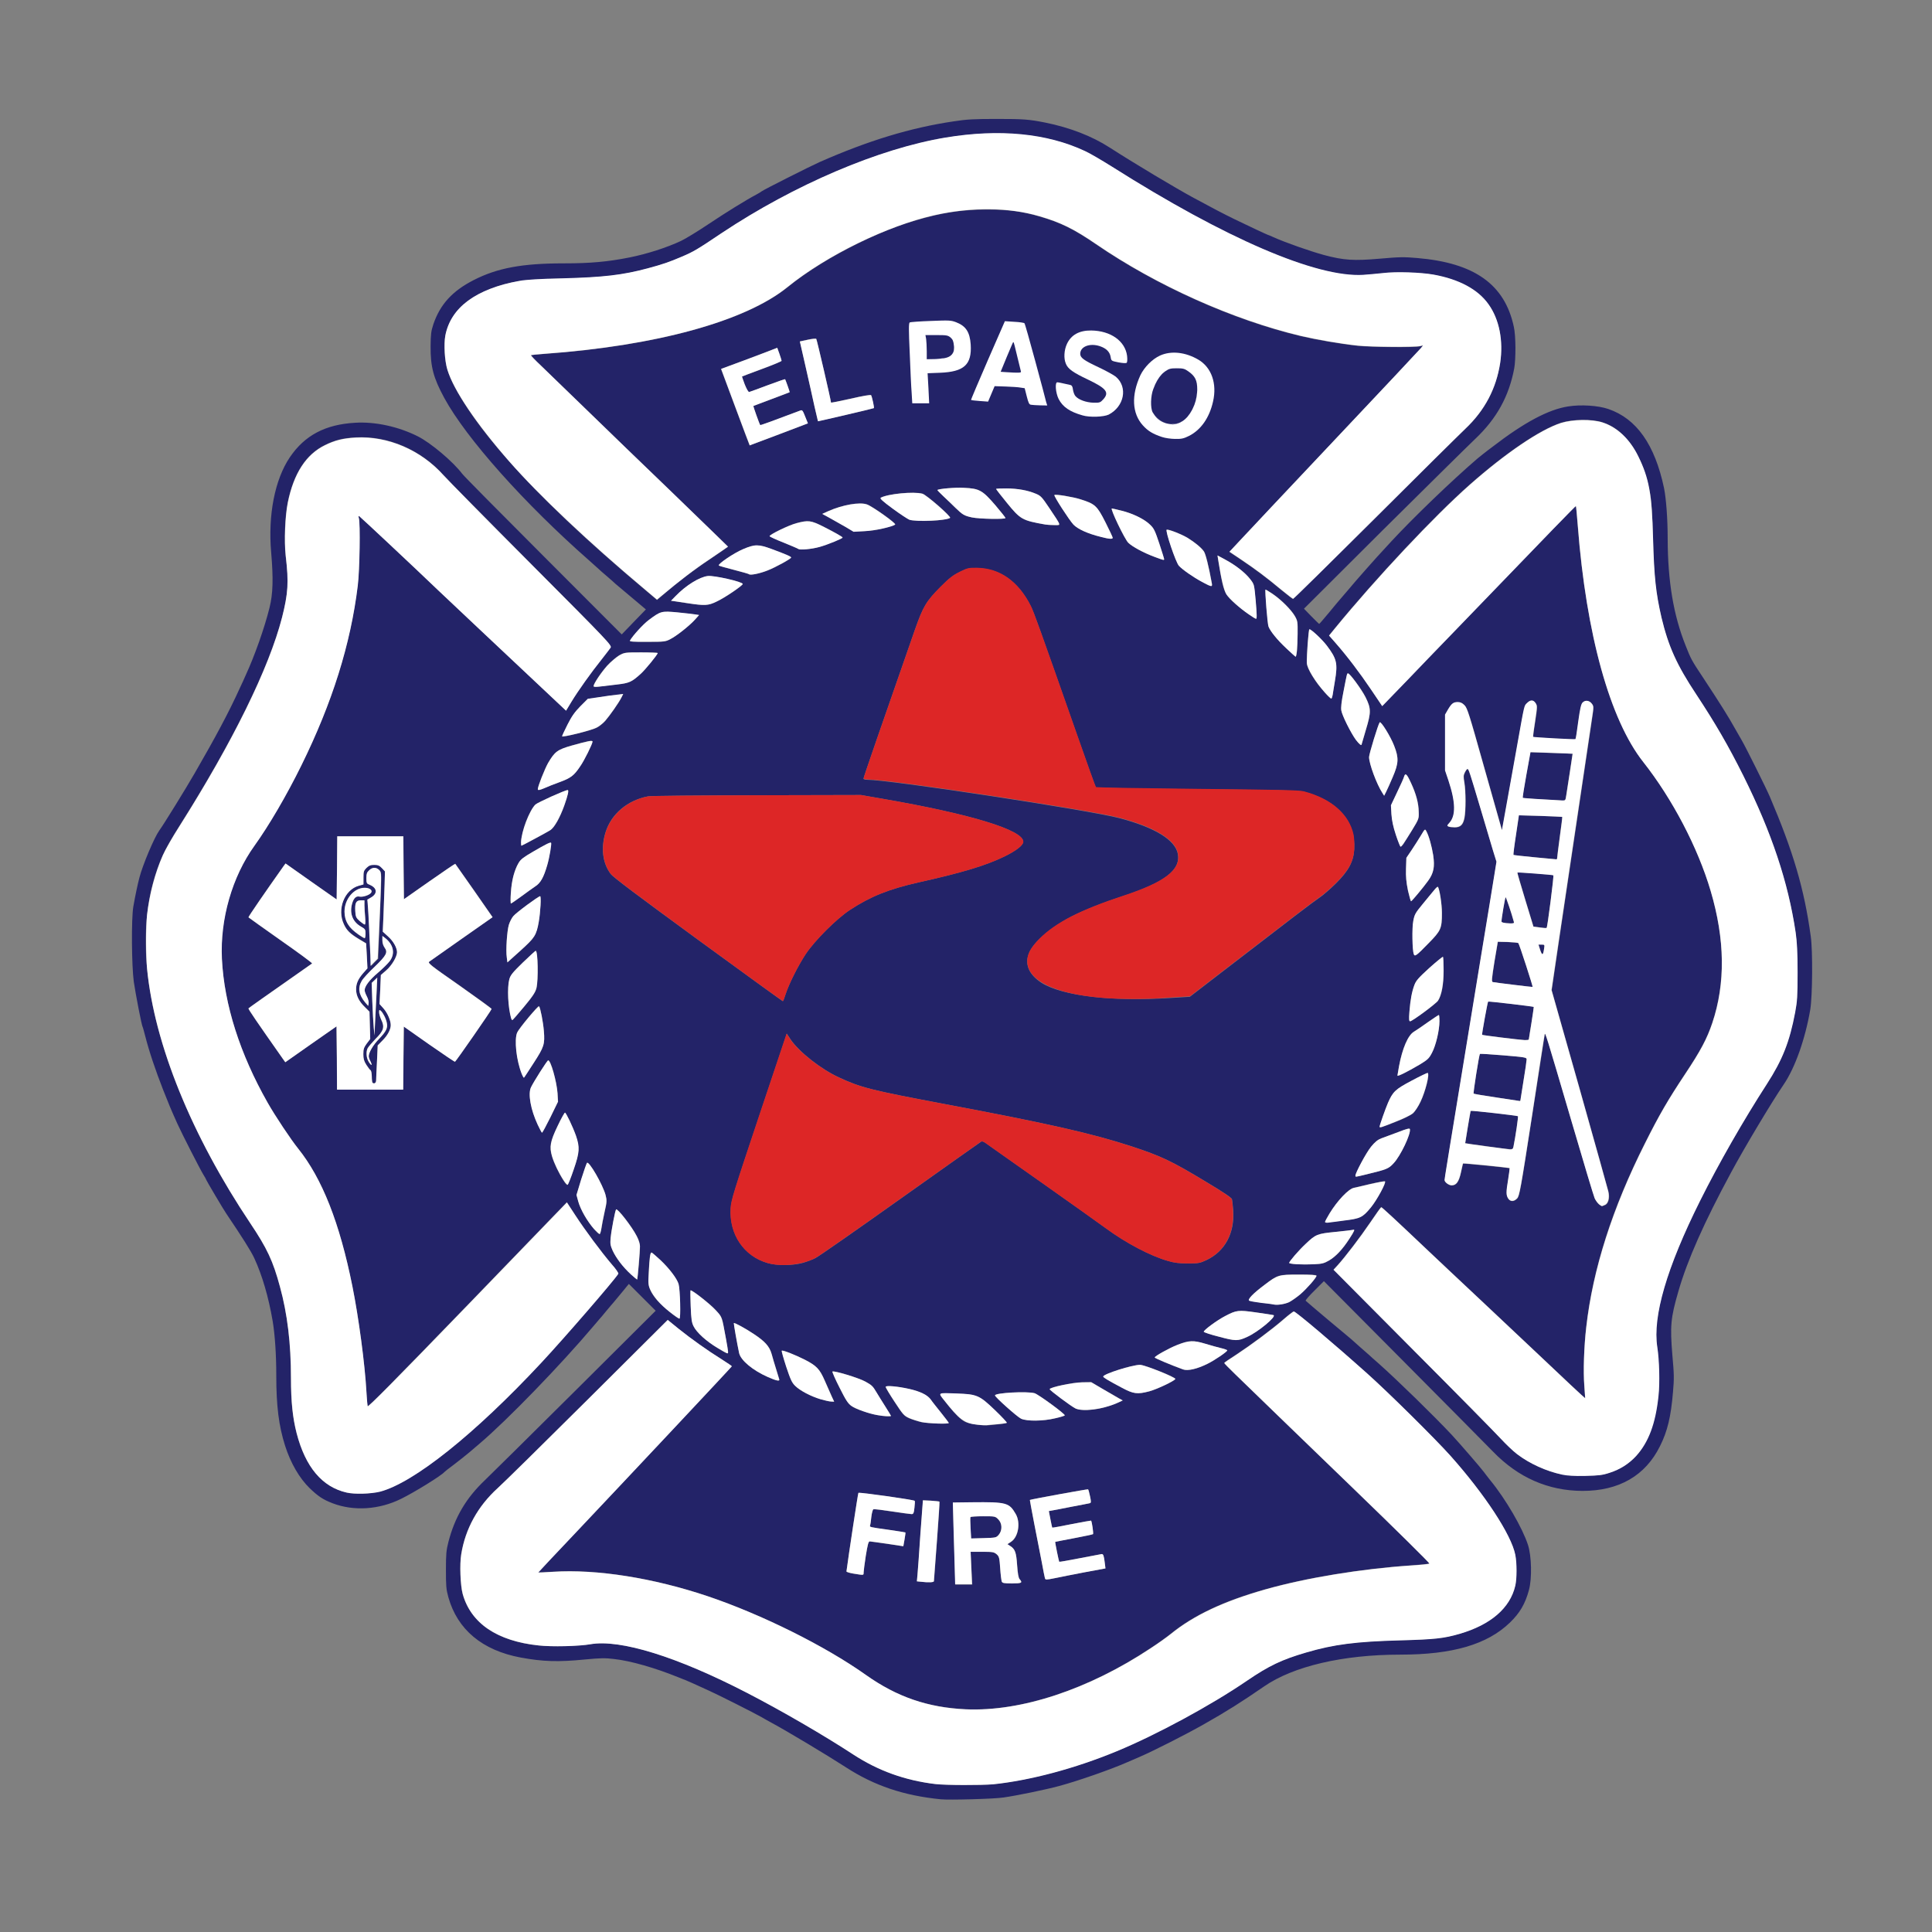 <?xml version="1.0" encoding="utf-8"?>
<!-- Generator: Adobe Illustrator 27.8.1, SVG Export Plug-In . SVG Version: 6.00 Build 0)  -->
<svg version="1.1" id="Layer_1" xmlns="http://www.w3.org/2000/svg" xmlns:xlink="http://www.w3.org/1999/xlink" x="0px" y="0px"
	 viewBox="0 0 1600 1600" style="enable-background:new 0 0 1600 1600;" xml:space="preserve">
<rect x="0" y="0" width="1600" height="1600" fill="#808080" stroke="none"/>
<style type="text/css">
	.st0{fill:#232368;}
	.st1{fill:#DD2626;}
	.st2{fill:#FFFFFF;}
	.st3{fill:none;}
</style>
<g>
	<g id="layer101">
		<path class="st0" d="M779.2,1490.1c-30.6-3-55.3-11.3-78.8-26.6c-15.5-10-48.6-29.9-62.2-37.2c-2.3-1.3-5.9-3.2-7.8-4.4
			c-6.2-3.5-34.5-17.8-43.1-21.7c-11.4-5.2-17.5-8-19.6-8.8c-1-0.3-3.7-1.5-6.1-2.4c-18.9-7.7-39.4-13.6-53.2-15.1
			c-7.3-0.9-11.4-0.8-23.9,0.4c-22.1,2.2-34.9,1.8-53.3-1.6c-31.7-5.9-52.4-23.1-59.9-50c-1.8-6.5-2-9.2-2-22.6
			c0-12.9,0.3-16.4,2-22.9c5.3-20.7,14.7-36.6,30.4-51.5c5-4.8,38.9-38.3,75.2-74.4l66.1-65.8l-11.1-11.1l-11.1-11.1l-1.6,1.9
			c-0.9,1.1-2.3,2.8-3,3.7c-0.8,1-3.2,3.9-5.4,6.5c-2.2,2.6-4.1,5-4.4,5.2c-0.3,0.3-2.3,2.8-4.8,5.7c-2.3,2.9-4.5,5.4-4.8,5.7
			c-0.3,0.3-2.6,3-5.2,6.1c-27,32-71.7,78.2-94.5,97.5c-1.4,1.2-5.1,4.4-8.2,7c-3.1,2.6-9,7.3-13.1,10.4c-4.1,3-7.6,5.8-7.8,6.1
			c-2.4,2.9-24.9,16.8-35.7,22.1c-18.3,9.1-39.3,10.4-56.7,3.8c-8.1-3.1-12.1-5.8-19.1-12.5c-8.6-8.4-15.8-20.8-20.4-35.2
			c-5.2-16.4-7.3-32.7-7.3-58.3c0-17.1-1.1-33.6-3-45c-3.4-19.8-8.6-37.7-15.2-52c-2.6-5.7-10-17.4-23.1-36.8
			c-2.2-3.1-16.9-28-16.9-28.5c0-0.3-1-2-2.1-3.8c-2.5-3.9-18.1-34.5-21.6-42.3c-5.7-12.7-7.2-16.4-11.7-27.8
			c-6.5-16.6-11.7-32-15.1-45.4c-0.9-3.4-1.7-6.5-2-7c-0.8-1.3-5.8-27-7.3-37.4c-1.8-13.1-2.1-52.2-0.4-62.1
			c1.7-9.7,3.5-18.1,5-23.9c2.8-10.9,12.4-33.5,16.5-39.2c3.4-4.6,21.5-33.9,29.3-47.4c17.3-29.9,28.5-50.9,37.2-70.1
			c1.6-3.3,3.9-8.4,5.2-11.4c7-15.1,15.5-38.9,19.6-55.6c2.9-11.6,3.2-24.1,1.4-45.5c-2.8-31.2,3-60.8,15.5-79.2
			c12.3-18.1,29.3-27.1,54.1-28.5c16.4-1,35.5,3.1,51.7,11.2c10.8,5.4,29.3,21,36.9,31.1c1.2,1.7,31.5,32.3,67.2,68l64.9,65l10-10.4
			l10-10.3l-12-10.1c-6.7-5.6-12.6-10.6-13.2-11.1c-0.5-0.6-3.8-3.4-7.1-6.3c-3.4-2.9-6.3-5.4-6.5-5.7c-0.3-0.3-3.7-3.4-7.8-7
			c-54-47.4-102.2-101.5-120.4-135c-9-16.6-11.4-25.8-11.3-42.6c0.1-10.2,0.4-12.6,2.3-18.4c5.6-16.4,15.7-27.5,33.3-36.5
			c19.7-10.1,40.3-13.9,74.8-13.9c21.8,0,36.3-1.3,54.4-4.9c14.4-2.9,30.7-8.1,42.6-13.7c3.6-1.7,13.8-7.9,22.6-13.8
			c14.2-9.5,30.6-19.7,40-24.7c1.7-0.9,3.7-2.1,4.4-2.7c1.7-1.3,39.9-20.6,47.8-24.1c40.4-17.8,75.2-28.4,111-33.7
			c10.9-1.7,16.8-2,35.7-2c21.5,0,26.6,0.3,40,3c20.4,4.1,38.8,11.2,53.5,20.7c20,12.9,54.8,33.7,69.6,41.7
			c15.3,8.3,25.3,13.5,33.5,17.5c10.3,5,27.5,13.1,27.9,13.1c0.2,0,2,0.7,4.1,1.7c10.9,4.9,31.1,11.9,42.4,15
			c16.6,4.4,24.5,4.9,46.5,3c15.8-1.4,19.6-1.5,30.8-0.5c47.3,4,72.4,21.8,79.9,57c1.7,7.5,1.7,26.7,0.3,34.5
			c-4.4,23.1-14.5,41.5-32.5,58.5c-5.7,5.4-39.9,39.2-76,75l-65.6,65.4l6.1,6.3c3.4,3.4,6.3,6.3,6.5,6.3c0.2,0,4-4.4,8.4-9.7
			c4.4-5.4,8.3-10,8.6-10.3c0.3-0.3,3.7-4.4,7.8-9.1c4-4.8,7.6-8.9,7.8-9.1c0.3-0.3,3.2-3.6,6.5-7.4c6.1-7,9.9-11.1,20.5-22.6
			c17.8-19.3,50.3-50.6,71.4-68.7c1.2-1,7-5.7,13.1-10.2c25.6-19.7,45.8-30.5,62-33c10.4-1.7,24.9-0.8,33.3,2.1
			c23.5,8,38.6,29.6,46.2,65.6c1.7,8.6,3,25,3,41.9c0.1,35,4.7,63,14.8,88.3c4.4,11.2,5,12.4,14.4,26.5
			c14.3,21.7,21.2,32.7,26.7,42.6c1.2,2.2,3.7,6.4,5.5,9.6c3.4,5.8,20.6,40.4,23.2,46.6c19.3,45.3,28.5,76.2,33.9,115.7
			c1.7,12.2,1.4,49.2-0.4,60.5c-4.2,24.5-12.6,48.4-22.2,62.4c-9.6,14-33.1,53.3-43.4,72.6c-22.4,41.4-36.3,72.9-43.6,98.3
			c-6.5,22.3-7,28.9-5,53.2c1.4,15.4,1.5,19.2,0.5,30.3c-1.7,20.5-4.6,32.6-10.8,44.9c-12.1,24.4-33.9,37-64.1,37
			c-28.4-0.1-53.3-11-74.1-32.5c-5-5.1-38.6-39.1-74.6-75.3l-65.5-65.9l-7.7,7.7c-4.4,4.3-7.7,8.1-7.4,8.5
			c0.3,0.3,8.7,7.6,18.9,16.1c10.2,8.4,18.6,15.6,18.9,15.8c0.3,0.3,3.6,3.2,7.4,6.6c3.8,3.3,7.1,6.3,7.4,6.5
			c0.3,0.3,3.9,3.6,8.3,7.4c15.8,14.1,45.3,42.9,60.1,58.7c7.2,7.8,23.1,26.2,26.4,30.5c1.2,1.7,3.7,4.8,5.4,7
			c12.9,15.7,26.7,39.5,31.3,53.6c3,9.2,3.4,28,0.8,37.4c-3.1,11.5-7.6,19.1-15.8,27c-18.8,18.1-47.4,26.5-90.9,26.5
			c-47.3,0-88.4,9.6-112.6,26.3c-18.7,12.9-31.2,20.8-50.5,31.7c-14.1,8-41.1,21.7-52.2,26.5c-3.6,1.6-8.3,3.6-10.4,4.5
			c-13.1,5.8-40.4,15.4-56.7,19.8c-11.1,3-34.8,7.9-46,9.5C823.7,1489.8,786.1,1490.8,779.2,1490.1z M822.3,1477.6
			c30.6-3.2,67.6-13.1,102.4-27.4c32.7-13.5,78.1-38,107.7-58.3c18.4-12.5,29.1-17.6,49.3-23.5c22.8-6.7,41.2-9.1,77.3-10
			c29.2-0.8,36.4-1.6,49.6-5.4c25.8-7.5,41.9-21.3,46.1-39.8c1.4-5.8,1.4-19.1,0-25.8c-3.3-16.5-25.1-49.8-53.6-81.8
			c-12.9-14.4-51.1-52.2-69.1-68.3c-27.7-24.6-59.2-51.3-60.7-51.3c-0.4,0-4.4,3-8.5,6.6c-10.4,8.9-26.4,20.8-38.8,29
			c-5.7,3.7-10.3,6.8-10.3,7.1c0,0.3,4.2,4.5,9.4,9.6c24.5,23.8,39.9,38.6,98.3,95.1c34.6,33.4,62.7,61.1,62.2,61.4
			c-0.3,0.3-7.3,1-15.5,1.6c-41.3,2.8-86.3,10.2-120,19.7c-34.9,9.8-59.6,21.5-78.8,37.1c-3.1,2.5-10.5,7.8-16.5,11.7
			c-51.6,34.3-107.4,52.7-153.2,50.6c-31.4-1.5-56.9-10.2-82.7-28.5c-33.9-24-86.3-50.1-131.1-65.2c-44.9-15.1-91.7-22.5-127.8-20.2
			c-6.7,0.4-12.3,0.7-12.4,0.6c-0.1-0.1,13.6-14.7,33.2-35.3C522,1221.4,606,1131.9,606,1131.5c0-0.3-3.7-2.8-8.3-5.7
			c-11.8-7.4-25.2-16.9-35.7-25.3l-9.1-7.4l-66.6,66.3c-36.6,36.4-70.1,69.3-74.2,73c-16.4,14.9-26.8,33.6-30.2,54.8
			c-1.4,8.2-0.7,25.9,1.2,32.8c4,14.5,14.1,26.4,28.4,33.4c15.4,7.6,33.9,10.7,57.9,9.8c7.7-0.3,16.4-1,19.6-1.6
			c24.8-4.3,71.9,10.4,129.7,40.3c28.3,14.6,64.1,35.4,87.9,51c20.7,13.5,43,21.5,68.1,24.5C783.6,1478.5,812.5,1478.5,822.3,1477.6
			z M804.5,1298.7l-0.6-13.5h9.6c8.7,0,9.7,0.2,11.9,2c2.1,1.8,2.3,2.7,3,11.6c0.3,5.2,1,10.2,1.3,11.1c0.5,1.2,1.8,1.5,8.4,1.5
			c8.1,0,9.1-0.5,6.4-3.5c-1-1-1.6-4.6-2.1-11.7c-0.8-10.7-1.7-13.2-5.7-15.8l-2.3-1.5l3-2c6.1-4.1,8-16,3.8-23.1
			c-5.4-9.2-7.7-9.8-36.1-9.6l-15.9,0.2l0.5,19c0.3,10.4,0.7,25.7,1,33.9l0.5,15h7h7L804.5,1298.7z M773.5,1309.4
			c0.1-0.6,1.2-15.6,2.5-33.3c1.3-17.7,2.3-32.4,2.1-32.5c-0.1-0.2-3.3-0.5-7-0.8l-6.7-0.3l-2.1,28.1c-1,15.5-2.2,30.6-2.4,33.6
			l-0.5,5.4l3,0.3C769,1310.7,773.5,1310.5,773.5,1309.4z M898.2,1302.1l17.3-3.2l-0.6-4.8c-0.7-5.8-1.2-7.1-2.5-7.1
			c-0.5,0.1-8.6,1.6-17.9,3.4c-9.3,1.8-17.1,3.2-17.3,3c-0.3-0.3-3.6-16.4-3.3-16.5c0.1-0.1,7-1.4,15.4-3s15.5-3,15.9-3.4
			c0.5-0.5-0.9-10.3-1.6-11.2c-0.1-0.1-7.3,1.2-16.1,2.9c-8.7,1.7-15.9,3-16.1,2.9c-0.1-0.2-0.8-3.3-1.5-7l-1.3-6.7l2.3-0.4
			c1.2-0.3,8.7-1.7,16.6-3.2c7.9-1.5,14.8-2.8,15.3-3c0.8-0.3,0.8-1.7-0.1-5.7c-0.6-3-1.3-5.5-1.6-5.7c-0.3-0.3-47.1,8.2-48.2,8.8
			c-0.2,0.1,1.6,9.1,3.7,20.1c2.2,11,5,25.2,6.2,31.7c1.2,6.4,2.3,12.4,2.6,13.1c0.3,1.3,1,1.3,8-0.1
			C877.6,1306.1,888.8,1304,898.2,1302.1z M715.2,1302.5c0-1.1,0.8-7.4,1.8-13.9c1.6-9.7,2.2-12,3.3-12c0.8,0,7.3,1,14.6,2l13.2,2
			l1-5.6c0.5-3,0.9-5.7,0.7-5.8c-0.2-0.1-6.4-1.1-13.8-2.2c-15.9-2.3-16-2.3-15.4-3.7c0.3-0.7,0.7-3.8,1-7c0.3-3.2,1.1-6.1,1.7-6.3
			c0.6-0.3,7.6,0.6,15.5,1.8c8,1.2,15.2,2.2,16.2,2.2c1.4,0,1.8-0.9,2.3-5.3c0.3-3,0.4-5.6,0.2-5.7c-0.9-1-46-7.3-46.6-6.6
			c-0.4,0.5-8.3,52.2-9.9,65.1c0,0.4,2.7,1.3,6,1.8C715.5,1304.6,715.2,1304.6,715.2,1302.5z M314.5,1235.2
			c28-7.3,78.6-47.7,133.6-106.7c18.4-19.8,60.6-68.4,63.9-73.8c0.3-0.5-2-4-5.7-8.1c-8.4-9.8-21.9-27.9-30.1-40.6l-6.8-10.4
			l-82.2,85.1c-61.4,63.5-82.4,84.8-82.8,83.7c-0.3-0.8-0.8-6-1-11.6c-1.3-23.6-6.4-62.1-11.6-87.5c-10.6-52.9-25.1-89.5-45-114.3
			c-5.8-7.2-19.1-27.1-25.2-37.9c-23-40.5-35.9-81.1-37.9-119.1c-1.7-33,8.4-68.1,26.9-93.7c12-16.7,26.7-41.8,38.9-66.6
			c25.6-52,40.8-100.5,46.7-148.8c1.6-12.9,2.2-52,0.9-56c-0.4-1.2-0.3-1.9,0.2-1.7c0.7,0.3,45.3,42,65.4,61.4
			c6.8,6.4,44.5,41.9,102.8,96.8l3.2,3l4.4-7.3c5.5-9.1,16.7-24.8,25-35.1c3.4-4.4,6.8-8.8,7.5-9.8c1.1-1.8-1.3-4.4-65.4-68.8
			c-36.6-36.7-69.4-70-72.9-73.9c-18.6-21-46-32.8-72.8-31.3c-10.5,0.6-17.1,2.2-25.4,6.3c-15.7,7.7-25.9,23.4-30.8,47.4
			c-2.4,11.4-3.1,32-1.8,43.9c0.6,4.8,1.3,11.9,1.6,15.8c2.8,38-30.1,114.5-89.6,208.5c-10.9,17.2-15.3,26.1-19.7,39.9
			c-9.1,28.1-10.5,61.5-4.4,97.8c9.7,57.9,39.2,126,82.7,191c14,20.9,18.9,31.3,24.7,52.8c6.2,22.3,9.1,47,9.1,75.7
			c0,19.4,1.4,32.8,4.7,45.6c7.3,28.1,21.2,44.5,41.4,49.1C293.8,1237.6,306.8,1237.2,314.5,1235.2z M1332.8,1219.6
			c23.6-7.6,36.6-28.1,40.5-63.6c1.1-10.4,0.6-29.9-1-40.6c-3.9-25.2,7.8-65.5,35.4-120.9c15.6-31.2,35.8-66.4,55.4-96.9
			c12.9-19.9,18.8-34.9,23.4-59.3c1.7-9.1,2-13.1,2-33.1c-0.1-24.1-0.9-32.6-5.3-54c-3.4-15.8-6-25.4-12.1-43.5
			c-7.4-22.2-15-40.2-27.4-65.3c-12.4-24.9-23.1-43.3-39-67.4c-16.2-24.5-23.1-39.9-28.8-63.6c-4.8-20.5-6.2-33.5-7-65.6
			c-0.5-19.8-1.1-30.3-2.2-36.1c-5.9-32.6-19.8-53.6-39.6-60c-9-2.9-24.7-2.6-34.4,0.4c-17.4,5.7-45.9,25-75.7,51.3
			c-29.2,25.8-77.4,77.1-111.6,118.9l-4.8,5.9l5.1,5.8c9.6,10.9,20.3,25,29.6,38.8l9.3,13.8l3.6-3.7c2-2.1,10.1-10.4,17.9-18.5
			c7.8-8.2,24.6-25.6,37.3-38.7c12.7-13.1,26.5-27.4,30.7-31.8c45.2-46.9,70.8-73.2,70.9-73c0.2,0.1,0.9,7.6,1.6,16.5
			c7,89.6,26.6,160.6,54.2,195.5c24.1,30.5,45.2,70.8,55.8,106.7c11.9,40.2,12.4,76.6,1.4,109.4c-4.4,13.1-9.7,23.1-22.7,42.6
			c-13.8,20.9-21.1,33.2-33,57c-27.1,53.6-43.3,104.5-48.7,152.3c-1.8,16.1-2.5,36.7-1.6,48.7c0.4,5.5,0.7,10.1,0.7,10.2
			c-0.1,0.2-18.9-17.4-38.8-36.3c-7.4-7-27.6-26-44.8-42.2c-17.2-16.2-37.6-35.4-45.3-42.6c-29.2-27.7-39.5-37.2-40-37.1
			c-0.3,0-4.4,5.7-9.1,12.7c-8.5,12.5-20.3,27.9-26.9,35.3l-3.5,3.8l65.4,65.8c36,36.1,68.9,69.5,73.1,74.1c9,9.8,16.4,15.7,26.7,21
			c15.2,7.8,25.5,10.2,43.1,9.7C1323.8,1222,1326.8,1221.6,1332.8,1219.6z M827.5,1179.5c3-0.3,5.9-0.8,6.3-1c0.4-0.2-4-5-9.8-10.5
			c-12.9-12.4-14.7-13.2-31.7-13.8c-15.8-0.6-15.4-0.8-10.9,5c8.5,10.8,14.4,16.9,18.2,18.5c4,1.7,14,3.1,19.2,2.7
			C820.4,1180.1,824.4,1179.8,827.5,1179.5z M785.7,1178.5c0-0.3-2.9-4.1-6.4-8.4c-3.6-4.4-7.4-9.2-8.5-10.9
			c-2.7-3.7-8.5-6.7-17.6-8.8c-9.7-2.3-19.8-3.1-19.8-1.8c0,0.6,3.3,6.2,7.4,12.4c6.9,10.5,7.7,11.5,12,13.5
			c2.6,1.1,7.2,2.6,10.3,3.3C768.8,1178.9,785.7,1179.5,785.7,1178.5z M873.7,1174.6c4.3-1,7.9-2.1,8.1-2.4c0.7-1-21.8-17.5-25-18.4
			c-6.3-1.7-32.8-0.3-32.8,1.8c0,1.4,18.4,17.8,21.6,19.3C850.3,1177.1,863.8,1177,873.7,1174.6z M737.8,1172.5
			c0-0.2-2.1-3.7-4.6-7.6c-2.5-4-6-9.6-7.7-12.4c-2.6-4.5-3.8-5.7-9.1-8.5c-5.8-3.1-26-9.2-27.1-8.2c-0.3,0.3,2.3,6.3,5.9,13.3
			c7.4,14.8,8.8,16.2,20.3,19.8C724.6,1172,737.8,1174.1,737.8,1172.5z M912.9,1166c3.8-1,9.2-2.8,11.9-4l5-2.3l-3.3-1.8
			c-1.8-1-7.7-4.4-13.1-7.6l-9.7-5.7l-7.4,0.1c-7.7,0.1-27,4.1-27,5.7c0,1,17.5,14,21.3,15.9C894.3,1168.3,904.6,1168.1,912.9,1166z
			 M688.8,1156.3c-1.1-2.5-3.7-8.4-5.7-12.9c-4.2-9.6-6.7-12.3-16.4-17.3c-7.7-3.9-18.4-8.2-19.2-7.5c-0.3,0.3,1.5,6.3,3.7,13.3
			c4.8,14.5,6.4,16.6,16.2,21.9c6,3.1,17.1,6.9,21.1,6.9l2.4,0.1L688.8,1156.3z M951.7,1152.3c5.9-1.5,21.2-8.7,21.8-10.3
			c0.4-1.4-25.4-11.7-29.2-11.7c-6.5,0-30.5,7.6-30.5,9.7c0,0.8,4,3.2,15.7,9.4C938.7,1154.4,941.9,1154.8,951.7,1152.3z
			 M645.4,1142.3c-0.2-0.6-1.4-4.4-2.6-8.5c-1.3-4.1-3-9.7-3.7-12.5c-1.8-6.4-5.5-10.4-14.7-16.5c-7-4.7-16.1-9.6-16.6-9.1
			c-0.3,0.3,2.7,17,4.4,24.9c1.4,6.1,11.1,14.3,23.8,19.8C642.9,1143.5,645.9,1144.1,645.4,1142.3z M989.8,1133.5
			c2.4-0.6,6.9-2.4,10-4c6.2-3,16.5-10.1,16.5-11.2c0-0.3-2.3-1.2-5-1.8c-2.8-0.6-8.8-2.3-13.3-3.7c-9.7-3-13.3-2.9-23.1,1
			c-6.7,2.6-18.7,9.3-18.7,10.4c0,0.6,13.4,6.3,23.5,9.9C982,1134.9,985.3,1134.7,989.8,1133.5z M603,1119.7c0-1-2.9-17.1-4.4-24.9
			c-0.8-3.8-1.8-5.6-6.3-10.3c-4.6-5-18.7-16-20.4-16c-0.3,0-0.3,5.9,0.1,13.1c0.7,15.5,1.5,17.7,9.3,25.2
			c4.4,4.2,19.1,13.9,21.1,13.9C602.7,1120.8,603,1120.3,603,1119.7z M1032.8,1107.2c9-4,24.8-17.1,21.8-18.1
			c-0.7-0.2-7-1.1-14.3-2.2c-14.8-2.1-16.2-1.9-25.7,3c-6.6,3.4-17.8,11.7-17.7,13c0.1,0.5,5.7,2.3,12.6,4.1
			C1023.2,1110.7,1025.2,1110.7,1032.8,1107.2z M563.2,1079.2c-0.3-7.1-0.8-14.3-1.3-15.9c-1.4-4.6-7.6-12.8-15-19.8
			c-3.7-3.4-7-6.3-7.4-6.3c-1,0-1.7,4.2-2.3,16.6c-0.7,11.7,0.1,14.4,6.4,22.4c3.7,4.6,17.1,15.8,18.9,15.8
			C563.3,1092,563.4,1088.4,563.2,1079.2z M1067.8,1078.2c2.2-1.1,6.2-3.9,9-6.3c5.4-4.6,13.6-13.9,13.6-15.5c0-0.7-4.5-1-14.5-1
			c-17,0-17.7,0.3-28.5,8.5c-9.5,7.1-14.3,12.2-12.7,13.1c0.7,0.4,5.2,1.2,10,1.8c4.9,0.5,9.4,1.1,10.1,1.3
			C1057.7,1081.1,1064.1,1080,1067.8,1078.2z M529.1,1047.2c1.4-16.7,1.4-17.6-1.7-23.5c-3.9-7.7-15.9-23.2-17.1-22.1
			c-0.8,0.9-3.9,17.1-4.5,23.5c-0.4,5-0.2,6.4,1.7,10.7c1.2,2.7,4,7.1,6.2,10c3.7,4.9,13.5,14.4,14.1,13.8
			C527.9,1059.5,528.5,1053.8,529.1,1047.2z M664.7,1045.9c3.5-1,8.3-2.8,10.6-4c2.4-1.1,34-23.2,70.3-49
			c36.3-25.8,66.5-47.2,67.1-47.5c0.6-0.3,2,0.1,3.3,1c1.3,1,22.5,15.9,47.2,33.3c24.6,17.4,48.4,34.3,52.7,37.5
			c16.6,12.2,36.8,22.9,51.6,27.1c5,1.5,9.1,2,16.3,2c9,0,9.9-0.2,15.5-2.8c15.3-7.3,23.3-22.3,22-41.2c-0.3-4.1-0.8-8.2-1-9.2
			c-0.3-1.2-7.3-5.9-21.5-14.4c-29-17.5-37-21.2-61.5-29.3c-33.2-10.8-68.8-18.9-156.6-35.4c-58.4-11-67.9-13.3-85.8-21.7
			c-14.9-6.8-32.8-20.9-40-31.3l-3.3-5l-23,68.7c-21,62.8-23,69.2-23.4,76c-1.3,21.6,11,39.7,30.6,45.3
			C643.2,1048.2,656.5,1048.2,664.7,1045.9z M1100.7,1043.9c5.6-3.3,11.1-9.1,16.8-17.9c4.4-6.6,5-8.2,3.1-7.5
			c-0.6,0.3-7.1,1-14.5,1.7c-15.1,1.5-16.3,1.9-24.8,10c-5.7,5.3-13.6,14.4-13.6,15.7c0,1,10.4,1.6,20.5,1.1
			C1095,1046.7,1096.6,1046.3,1100.7,1043.9z M498.1,1017.5c0.3-2.3,1.5-8.4,2.6-13.5c2-8.7,2-9.7,0.9-14.2
			c-2.3-8.6-13.8-28.4-15.4-26.7c-0.4,0.4-2.6,6.6-4.8,13.7l-3.9,12.9l1.5,5.5c0.8,3,3.1,8.3,5.2,11.8c4.1,7,11.5,15.8,12.6,15.1
			C497.1,1021.7,497.7,1019.7,498.1,1017.5z M1113.4,1010.6c13.3-1.7,15.1-2.5,21.9-10.7c5.1-6.3,13.1-21.1,11.7-21.7
			c-0.5-0.2-6.2,0.9-12.5,2.3c-6.3,1.6-12.3,3-13.3,3.1c-4.4,1-13.6,10.6-20,21.1c-2.1,3.5-3.8,6.7-3.8,7.1c0,0.4,1,0.7,2.4,0.4
			C1101,1012.2,1107.2,1011.4,1113.4,1010.6z M1329.1,998.1c3-1,4.3-5.9,3-11.2c-0.5-2.2-11.3-40.6-23.9-85.4l-23.1-81.4l5.7-38.7
			c7.5-50.6,25.2-169.4,27.5-184.5c1.7-11.5,1.7-11.7,0.2-13.9c-2.1-2.8-5.6-3.2-7.7-1c-1.2,1.3-2.1,5.1-3.6,15.8
			c-1,7.8-2.1,14.4-2.3,14.5c-0.4,0.4-34.5-1.5-35.1-1.9c-0.2-0.3,0.5-6.1,1.7-13c1.8-12,1.8-12.8,0.4-14.9c-1.8-2.9-4.4-2.9-7-0.2
			c-2.5,2.6-2,0-8.3,35.3c-2.9,16-6.9,38.4-8.9,49.6l-3.7,20.5l-1.1-3.9c-0.6-2.2-7-24.9-14.3-50.5c-11.7-41.6-13.3-46.8-15.6-49.1
			c-1.8-1.9-3.4-2.6-5.6-2.6c-3.7,0-5.1,1.2-8.2,6.4l-2.3,4v23.1v23.1l2.8,8.3c6,18.1,6.2,29.2,0.7,35.2c-1.9,2.1-2,2.3-0.6,3
			c0.8,0.3,3.1,0.6,5.1,0.6c4.8,0,7-2.2,8.1-8.2c1.1-6.2,1.1-21.3-0.1-28.7c-0.9-5-0.8-6.3,0.4-8.6c2.7-5.3,1.8-7.3,13.1,30.7
			c4.1,13.9,8.7,29.3,10.2,34.3l2.8,9l-2,12.4c-1,6.7-6,37-11,67.1c-28.9,176.1-30,183-30,184.1c0,1.7,3.5,4.4,5.9,4.4
			c3.8,0,6-3,7.7-10.9c0.9-3.8,1.6-7,1.7-7.2c0.2-0.3,38,3.5,38.6,3.8c0.1,0.2-0.4,4.3-1.2,9.2c-1.8,10.8-1.8,13.2,0,16
			c1.7,2.7,4.8,2.7,7.4-0.1c1.9-2,2.9-7.3,12.3-68.1c5.6-36.2,10.3-66.7,10.5-67.6c0.4-2.2,0.6-1.6,22.5,72.7
			c9.6,32.8,18.1,61.1,18.9,62.9c0.8,1.8,2.4,4.1,3.6,5C1326.8,999.2,1326.3,999.1,1329.1,998.1z M475.1,968.5
			c4.9-14.1,5.1-18.3,1.8-27.8c-2.5-7.3-8.2-19.1-9.1-19.1c-0.4,0-3.2,5-6.1,11.1c-6.1,12.7-7,17.1-4.6,25.1
			c2.4,8.1,11.1,24.2,12.9,23.6C470.4,981.2,472.8,975.3,475.1,968.5z M1131.9,972.5c16.9-4.2,18-4.6,22.2-9.1
			c5.7-6,14.4-24.4,13.5-28.3c-0.2-0.9-2.5-0.3-9.8,2.5c-5.2,2-11.5,4.3-13.8,5.1c-5.5,2-11.4,9.3-17.1,21.1
			c-4.1,8.3-5,10.8-3.9,10.8C1123.2,974.6,1127.3,973.6,1131.9,972.5z M455.9,925.2l6.3-12.9l-0.4-7c-0.7-9.8-5.8-27.8-7.8-27.2
			c-1,0.3-12,17.7-14.2,22.3c-1.7,3.5-1.3,10.2,1,18.8c1.5,5.7,7.3,18.7,8.3,18.7C449.3,938,452.4,932.3,455.9,925.2z M1155.7,929.2
			c6.7-2.6,12.6-5.6,14.4-7c1.7-1.6,4.4-5.7,6.4-9.7c4.1-8.6,7.7-23.1,5.9-23.8c-0.3-0.2-6.4,2.7-13.2,6.4
			c-13.6,7.1-15.6,9.1-19.7,18.5c-2,4.6-6.9,18.4-6.9,19.6C1142.5,934.2,1144,933.7,1155.7,929.2z M334.2,876.2l0.3-26.1l20.9,14.7
			c11.5,8,21.1,14.5,21.5,14.4c1-0.6,30.3-42.8,30.3-43.7c0-0.4-12-9.1-26.6-19.4c-24.1-16.8-26.5-18.6-25-19.8
			c0.9-0.6,13-9.1,27-19l25.4-17.8l-15.3-22c-8.4-12-15.5-22-15.6-22.2c-0.1-0.2-9.7,6.4-21.4,14.5l-21.1,14.8l-0.3-26.1l-0.2-26
			h-27.4h-27.4l-0.2,26.1l-0.3,26.2L257.5,730l-21.1-14.9l-1.5,2c-15,21.1-29.4,42.1-29.2,42.6c0.2,0.3,12.3,8.9,26.8,19.1
			c14.6,10.2,26.3,18.8,25.9,19.1c-40.5,28.4-52.5,36.8-52.7,37.2c-0.3,0.5,7.2,11.5,28.5,41.8l2,2.8l21.2-14.9l21.2-14.8l0.3,26.1
			l0.2,26.2h27.4H334L334.2,876.2z M442,880.1c8.6-13.2,9.3-15.4,8.4-26.5c-0.6-7.3-2.9-19.2-4-20.4c-0.7-0.7-16.5,18.2-18.1,21.8
			c-1.7,3.7-1.3,15.4,0.6,23.3c1.7,7.5,4.4,14.6,5,13.9C434.1,892.2,437.8,886.7,442,880.1z M1163.4,888.4c2.8-1.4,8.4-4.5,12.4-6.9
			c6.5-3.9,7.6-4.9,10.1-9.7c3.2-6,6.2-18.5,6.2-26.3c0-2.8-0.3-5-0.5-5c-0.3,0-4.4,2.7-9,5.9c-4.6,3.3-9.8,6.9-11.6,7.9
			c-5,3-9.7,13.8-12.4,28.7c-0.7,4-1.3,7.4-1.3,7.6C1157.3,891.4,1158.3,891,1163.4,888.4z M1179.3,838.3c5.6-4.1,10.9-8.4,11.7-9.6
			c3-4.6,4.6-13.3,4.6-24.8c0-6-0.3-11.1-0.5-11.5c-0.3-0.3-5.4,3.9-11.3,9.2c-9.1,8.3-11.1,10.4-12.4,14.2
			c-2.1,5.6-3.3,12.2-4.1,22.1c-0.5,6.4-0.3,7.8,0.6,7.8C1168.5,845.8,1173.7,842.4,1179.3,838.3z M434.1,833.7
			c7.1-8.6,9.3-11.9,10.2-15.3c1.7-6.7,1.3-31-0.6-31c-0.3,0-5.1,4.4-10.7,9.8c-11.7,11.2-12.1,12.3-12.2,25.8
			c0,9.3,2.1,21.8,3.6,21.7C424.7,844.8,429.1,839.7,434.1,833.7z M650.6,823.2c2.8-8.5,10.3-23.5,16.7-33.2
			c7.5-11.2,25.4-29.1,36.5-36.4c17.1-11.2,32-17.2,56.7-22.8c36.3-8.1,55.6-13.9,70.9-21.3c10.1-4.9,16-9.5,16-12.4
			c0-9.7-43.6-23-116.6-35.6l-17.8-3.1l-86.2,0.2c-47.3,0.1-87.9,0.4-90.1,0.9c-17,3.2-30.5,14.5-35.2,29.7
			c-4,12.9-2.6,25.3,4.1,34.4c2.1,2.9,21.1,17.1,72.5,54.7c38.3,27.9,69.8,50.8,70.1,50.8C648.6,829.2,649.6,826.5,650.6,823.2z
			 M969.3,826.5l16.1-1l22.2-17.1c63.4-48.9,80.1-61.6,84.9-64.8c2.9-1.9,9-7.2,13.6-11.7c10.7-10.6,14.8-18.2,15.4-28.5
			c1.3-23.1-13.6-40.2-41.6-47.7c-3.9-1-19.4-1.4-88.2-2.1c-45.9-0.4-83.7-1-84.2-1.5c-0.3-0.3-7.3-19.7-15.4-42.9
			c-31.1-88.6-35.9-102.2-38.6-107.4c-10.3-20.2-25.6-31.1-44.4-31.3c-7-0.1-7.8,0.1-14.4,3.3c-5.6,2.8-8.5,5-15.7,12.2
			c-12.2,12.3-14.5,16.3-21.4,35.8c-26.3,75.2-42.5,122.1-42.5,123c0,0.6,1.3,1,3.3,1c18.4,0,184,25.2,208.8,31.8
			c29.2,7.7,46,18,48.2,29.5c2.5,13.4-10.7,23.6-45.3,35c-16.4,5.3-31.9,11.5-41.9,16.5c-16.2,8.1-31.2,20.6-35.5,29.5
			c-4.6,9.7-1.2,18.6,9.8,25.8C879.6,824.7,920.1,829.6,969.3,826.5z M443.6,773c2.1-5.5,3.3-12.3,4-22.7c0.4-5.1,0.3-8.1-0.3-8.1
			c-1.4,0-19.8,13.7-22.2,16.5c-1.3,1.5-3,4.7-3.7,7.2c-1.6,5.2-2.6,21.1-1.7,27l0.6,4.1l10.9-9.8
			C440.3,778.9,442.2,776.7,443.6,773z M1183.1,781.2c10.3-10.4,11.1-12.2,11.1-25.1c0-7.4-2-20.3-3.4-21.7c-0.3-0.3-1.7,1-3.2,3
			c-1.6,1.8-5.7,7-9.4,11.4c-6.1,7.3-6.7,8.5-7.7,13.9c-1.1,5.8-0.8,24.3,0.4,27.5C1171.7,792.5,1173.1,791.4,1183.1,781.2z
			 M431.7,742.4c4.4-3.3,9.7-7,11.7-8.4c4.2-2.7,6.8-7.4,9.7-17.4c1.9-6.5,3.8-17.9,3.2-18.6c-0.6-0.6-4.3,1.2-15.1,7.5
			c-11,6.4-12.4,8.2-15.8,19c-1.8,5.8-3.6,23.9-2.3,23.9C423.4,748.3,427.3,745.6,431.7,742.4z M1174.5,739.8
			c13-15.5,14.3-18.9,12.4-31.6c-1.1-7.3-3.5-15.9-5.7-19.9c-1-2-1.1-1.9-4.4,3.5c-1.8,3-5.3,8.5-7.7,12.1l-4.4,6.5l-0.3,8.9
			c-0.3,6.8,0.2,11.1,1.6,18.1c1.1,5,2.3,9.1,2.6,9C1169,746.2,1171.7,743.3,1174.5,739.8z M1162.4,698.9c0.9-1.4,4.1-6.5,7.2-11.6
			c5.4-8.9,5.6-9.3,5.4-14.8c-0.1-7.3-2.2-15.1-6.4-24.1c-3.5-7.5-4.7-8.6-5.7-5.3c-0.3,1-2.9,6.8-5.7,12.8l-5.2,11l0.4,7.4
			c0.3,5.3,1.4,10.2,3.7,17.2c1.7,5.3,3.6,9.7,3.9,9.7C1160.4,701.3,1161.4,700.2,1162.4,698.9z M443,694.6
			c14.9-8,14.4-7.7,17.8-13.1c4.6-7.1,11.5-27.2,9.3-27.2c-2.1,0-24.8,10.2-26.7,12c-3.4,3.2-8.1,13.1-10.2,21.5
			c-1.6,6.4-2.3,12.6-1.4,12.6C432.1,700.4,437.1,697.8,443,694.6z M1153.5,643.3c4.8-11.2,5-15.6,1.1-25.6c-3-7.7-11-20.7-12-19.5
			c-1.2,1.4-8.8,26.2-8.8,28.8c0,5.5,6.3,22.5,11.1,29.8l1.4,2.2l1.7-3.4C1149,653.7,1151.4,648.2,1153.5,643.3z M450.9,652.6
			c2.2-1,7.7-3.1,12.4-4.9c9.5-3.5,11.9-5.4,17.1-13c3.5-5,10.3-18.8,10.3-20.6c0-1.3-3.7-0.5-17,3.2c-12,3.5-14.2,5-19.8,14.5
			c-2.9,5-8.5,19.2-8.5,21.7C445.4,654.6,446.7,654.5,450.9,652.6z M1127.7,616.4c0-0.2,1.7-5.7,3.6-12.3
			c4.3-14.3,4.3-17.4-0.3-26.7c-3.2-6.4-13.1-19.8-14.5-19.8c-1,0-0.8-0.5-3.9,15.6c-1.6,7.9-2.1,12.8-1.7,15.1
			c1,6.4,13.5,28.5,16,28.5C1127.4,616.9,1127.7,616.7,1127.7,616.4z M494,602.8c2.1-1,5.4-3.7,7.3-5.8c3.8-4.4,10.9-14.5,13.3-19.1
			l1.5-3l-5,0.6c-2.9,0.3-9.4,1.1-14.7,2l-9.6,1.4l-6.2,6.2c-4.7,4.8-7.1,8.2-10.6,15.1c-2.5,4.9-4.5,9.2-4.5,9.7
			C465.5,610.9,489.4,605,494,602.8z M1103.6,575.4c0.3-1.8,1.1-6.8,1.8-11.1c2.5-14.8,1.7-18.4-6.7-29.6
			c-3.8-5.1-12.8-13.5-14.4-13.5c-0.7,0-2.3,21.7-2.1,28c0.1,2.8,2.6,8,7.2,14.7c3.6,5.3,11.8,14.7,13,14.7
			C1102.8,578.6,1103.4,577.1,1103.6,575.4z M510.9,566.8c10.2-1.1,12.1-2,19.8-9c3.7-3.2,13.9-15.8,13.9-17.1
			c0-0.3-6.2-0.5-13.7-0.5c-13.6,0-13.8,0.1-18.2,2.5c-2.4,1.5-6.9,5.2-9.9,8.5c-5,5.6-11.3,14.9-11.3,17c0,0.6,1.7,0.7,5,0.3
			C499.3,568.2,505.7,567.4,510.9,566.8z M1074.1,539.7c0.3-2.3,0.5-9,0.6-14.8c0.1-10,0-10.7-2.3-14.8
			c-3.1-5.3-11.4-13.6-18.5-18.4c-3-2-5.7-3.6-5.8-3.5c-0.6,0.6,1.7,28.5,2.5,30.6c1.5,3.9,7.1,10.9,14.8,18.1
			c3.9,3.7,7.4,6.8,7.7,6.8C1073.3,543.8,1073.8,541.9,1074.1,539.7z M555,529.4c5.2-2.6,15.9-11.1,20.5-16.2l3.4-3.8l-3.4-0.5
			c-1.9-0.3-8.5-1.1-14.8-1.7c-13-1.2-13.6-1-23.7,6.5c-4.4,3.3-13.1,12.8-15.4,16.9c-0.5,0.8,2.6,1,14.3,1
			C550,531.6,551,531.5,555,529.4z M1040.7,509.7c0-3.4-1.7-22.2-2.2-24.6c-1.1-5.3-11.9-15.2-23.6-21.5l-6.7-3.6l0.6,3.8
			c0.3,2.1,1.5,8.6,2.5,14.4c2.3,12.3,3.8,15,12.1,22.2c5.3,4.7,15.3,11.8,16.6,11.9C1040.4,512.4,1040.7,511.2,1040.7,509.7z
			 M593.6,498.2c6.4-3,21.5-13.2,21.5-14.5c0-1.8-23.7-7.2-28.9-6.6c-7,0.9-18.1,7.7-26.7,16.6l-3.8,3.9l3,0.4
			C584,501.9,585.7,501.9,593.6,498.2z M561.6,482.3c6.3-5,18.1-13.8,26.4-19.2c8.2-5.6,15-10.2,15-10.3c0-0.1-21.1-20.5-46.7-45.3
			c-25.8-24.8-53.3-51.3-61.2-59.1c-13.6-13.1-28-27.2-47.2-45.7c-4.7-4.4-8.4-8.4-8.1-8.5c0.2-0.2,5.1-0.7,11.1-1.1
			c92.2-6.6,166.2-26.9,201.3-55.2c27.3-22.1,69.9-44.4,104.3-54.8c22.9-6.9,39.5-9.5,61-9.5c17.5,0,29,1.5,43,5.6
			c17.8,5.1,28.6,10.4,47.1,23.1c50,34.3,113.4,62.7,169.7,76.1c12.8,3,32.8,6.5,47,8c10.8,1.2,47.5,1.5,51.7,0.4l2.4-0.6l-1.6,2.1
			c-1,1.1-33.2,35.5-71.7,76.3c-38.6,40.9-73.9,78.4-78.5,83.4l-8.5,9.1l9.7,6.5c11.9,8,20.9,14.7,33,24.8c5.1,4.2,9.7,7.7,10,7.7
			c0.4,0,31-30,67.9-66.8c36.9-36.8,70.6-70.1,74.9-74.2c16-15.2,25.4-33.1,28.7-54.4c2.8-18.4-0.7-36.1-9.7-48.6
			c-8.7-12.3-24.5-20.6-45.5-24.5c-10.6-1.9-31.1-2.6-41.6-1.3c-4.8,0.5-12.2,1.2-16.5,1.5c-38.7,2.4-114.2-30-208.2-89.6
			c-8.3-5.2-18.3-11.1-22.3-12.9c-31.5-14.8-71-18.6-115.5-11.2c-55.3,9.2-125.2,39.1-185.3,79c-20.5,13.8-23.6,15.6-33.3,19.7
			c-10.2,4.4-16.2,6.4-28.1,9.6c-20.9,5.6-36.8,7.4-70.5,8.3c-35,0.9-46.1,2.7-63.8,10.3c-14.4,6.3-24.1,14.7-29.4,25.8
			c-3.9,8.1-5,14.5-4.4,25.2c0.9,14.6,5.6,26,19.4,46.8c26.7,40.1,75.5,90,146.1,149.3l10.4,8.8l3.1-2.6
			C548.9,492.7,555.4,487.4,561.6,482.3z M1003.6,482.7c-2.5-13.7-5.1-24.1-6.5-26.1c-2.3-3.2-7.5-7.5-13.3-11.1
			c-5.2-3.1-15.8-7.3-17.5-6.9c-1.5,0.4,7.5,27.2,10.1,29.9c4.4,4.7,23.5,16.8,26.6,16.9C1003.8,485.5,1004,484.6,1003.6,482.7z
			 M635.4,472.6c6.8-2.6,19.7-9.7,19.8-10.8c0-0.8-3.7-2.3-16-7c-11.1-4.1-14.1-4.1-23.9,0.1c-7.6,3.2-21.1,12.4-20,13.5
			c0.2,0.3,5.8,1.8,12.5,3.6c6.6,1.7,12.3,3.3,12.5,3.6C621.3,476.6,629.1,475,635.4,472.6z M964.1,463.1c0-0.4-1.8-6.2-4-12.9
			c-3.7-10.9-4.4-12.6-7.8-15.8c-4.6-4.4-14.1-9.1-23.6-11.5c-3.9-1-7.5-1.8-7.9-1.8c-1.7,0,10.5,25.4,13.6,28.4
			c3.5,3.4,12.7,8.4,21.8,11.7C963.4,463.9,964.1,464.1,964.1,463.1z M679,452.8c7.2-2.1,18.8-6.9,18.8-7.7c0-0.6-6.2-4.1-16.2-9.2
			c-10.1-5-12.2-5.3-22-2.7c-6.4,1.7-22.3,9.4-22.3,10.8c0,0.3,5.2,2.8,11.7,5.3c6.4,2.6,11.8,5,12.1,5.2
			C662.3,455.7,672.2,454.8,679,452.8z M921.5,445.3c0-0.5-2.7-6.3-6-12.8c-7-13.7-8.6-15.2-20.5-19c-6.5-2.1-21-4.4-21.8-3.6
			c-0.7,0.7,12.4,21,15.8,24.5c3.7,3.8,12,7.5,22.5,10.1C918.7,446.5,921.5,446.6,921.5,445.3z M733,437.2c4.3-1.2,8.1-2.5,8.4-2.9
			c1-1-19-15.1-23.3-16.6c-6.1-2.2-20.2,0.3-32,5.5l-5.1,2.3l6.4,3.5c3.6,2,9.5,5.3,13.1,7.4l6.5,3.9l9.1-0.5
			C722,439.6,727.9,438.7,733,437.2z M877,433.1c-0.6-1.1-4.1-6.5-7.8-12.1c-6.2-9.2-7.1-10.3-11.2-12c-6.8-2.9-15.1-4.4-24.5-4.4
			c-4.7,0-8.5,0.2-8.5,0.4c0,0.3,4.1,5.6,9.1,11.7c10,12.4,12.3,13.8,23.8,16.2c8.8,1.8,9.7,1.9,15.1,2.1C878,435,878,435,877,433.1
			z M779.9,430.5c3.5-0.6,6.6-1.3,7-1.7c1.1-1-19.5-19.1-22.9-20c-7.2-2-28.6,0.1-34.5,3.3c-1,0.6,1.6,2.9,9.8,9
			c6.1,4.5,12.4,8.6,13.8,9.2C756.5,431.7,772,431.8,779.9,430.5z M832.7,429c0-0.4-3.8-5.2-8.4-10.6
			c-10.7-12.4-13.1-13.8-25.8-14.4c-7.4-0.4-21.1,0.8-22.2,1.8c-0.1,0.2,2.2,2.6,5.2,5.4c3,2.9,7.5,7,9.8,9.4
			c5.9,5.7,7.2,6.5,13.6,7.9C811.1,429.8,832.7,430.2,832.7,429z M642.6,360.7c11.9-4.5,22.7-8.6,24-9.1l2.4-0.9l-2.3-5.7
			c-2-5-2.4-5.6-4.1-4.9c-21.5,8.1-32.9,12.3-33.1,12c-0.6-0.9-5.8-15.7-5.7-15.8c0.2-0.2,7-2.8,15.1-5.7c8.2-3,14.9-5.6,15-5.7
			c0.2-0.1-3.4-10.2-3.8-10.8c-0.1-0.2-6.6,2.1-14.4,5c-7.8,3-14.7,5.4-15.3,5.6c-0.7,0.2-2.1-2.3-3.7-6.2c-1.4-3.6-2.4-6.6-2.3-6.6
			c0.1-0.1,7.5-2.9,16.4-6.2c9-3.3,16.4-6.4,16.4-6.8c0-0.4-0.9-3-1.8-5.8l-1.8-5l-4.1,1.6c-2.2,0.9-12.6,4.8-23.2,8.8l-19.2,7.1
			l11.8,31.7c6.5,17.4,11.8,31.7,11.9,31.7C620.9,368.8,630.7,365.2,642.6,360.7z M984.7,361c9.9-5,16.9-15.1,19.9-28.5
			c3.3-14.9-1.4-28.2-12.2-34.5c-10.7-6.3-22.5-7.6-31.7-3.5c-6.5,2.9-13.2,9.7-16.4,16.4c-7.6,16.6-6.9,31.5,2,41.4
			c6.4,7,16.2,11.2,26.9,11.2C978.5,363.6,980.4,363.2,984.7,361z M700.5,343.6c12.6-3,23.1-5.4,23.2-5.7c0.4-0.3-1.6-9.5-2.3-10.7
			c-0.3-0.5-7,0.6-16.8,2.9c-9.1,2-16.4,3.5-16.4,3.2c0-1.7-11.7-52.1-12.2-52.7c-0.3-0.4-3.6-0.1-7.1,0.7l-6.5,1.4l4.7,20.6
			c2.6,11.3,5.9,26.2,7.4,33.1c1.6,6.8,2.9,12.4,3,12.4C677.5,348.8,687.9,346.5,700.5,343.6z M918,343.3
			c10-5.1,14.6-16.3,10.5-25.3c-2.3-5.1-6-7.8-19-14c-12.4-5.8-15.1-7.9-15.1-11.1c0-6,7.9-9.1,16.3-6.3c5.3,1.7,8.2,4.7,8.9,9
			c0.5,3.2,0.6,3.2,6.5,4.4c4,0.8,6.3,0.9,6.8,0.3c0.5-0.5,0.7-2.8,0.3-5.7c-1.6-12.3-13.6-20.8-29.7-21
			c-9.9-0.1-16.6,3.7-20.1,11.1c-2.3,5.1-2.8,12-0.9,16.4c1.7,4.4,5.9,7.3,18.4,13.2c15.3,7.3,17.8,10.5,12.6,16.3
			c-2.4,2.7-2.9,2.9-8.2,2.8c-6-0.2-12.2-2.3-14.8-5.4c-0.9-1-1.8-3.4-2.1-5.3c-0.3-2.7-1-3.7-2.3-4c-6.6-1.5-9.8-2.2-10.7-2.2
			c-0.8,0-1.1,1.5-1.1,4.6c0,14.2,14.6,24.5,33.5,23.8C912.5,344.9,916,344.2,918,343.3z M866.6,333c-0.4-1.6-4.5-16.8-9.1-33.8
			c-4.6-17-8.6-31.2-9-31.5c-0.3-0.4-4.1-1-8.4-1.2l-7.8-0.5l-14.2,32.5c-7.7,17.8-14,32.5-13.8,32.7c0.2,0.3,3.5,0.6,7.2,0.9
			l6.9,0.5l2.7-6.4l2.7-6.4l9.1,0.3c5,0.2,10.5,0.5,12.4,0.9l3.4,0.5l1.7,6.7c1.8,7.6,1.6,7.3,11.2,7.6l5.8,0.1L866.6,333z
			 M768.8,321.5l-0.7-12.4l10.4-0.4c19.8-0.8,26.3-6.7,25.3-23.3c-0.6-10.3-3.9-15.3-11.9-18.4c-4.4-1.7-5.9-1.7-21.1-1.1
			c-9,0.3-16.8,0.9-17.4,1.2c-0.9,0.6-0.9,5.8,0,25.4c0.5,13.5,1.2,28.5,1.6,33.2l0.5,8.4h7h7L768.8,321.5z"/>
		<path class="st0" d="M803.7,1265.6c-0.3-4.7-0.3-8.9-0.1-9.2c0.3-0.3,5-0.7,10.4-0.7c9.9,0,10.1,0,12.6,2.5
			c3.4,3.4,3.6,9.2,0.4,12.9c-2.1,2.4-2.3,2.4-12.5,2.7l-10.4,0.3L803.7,1265.6z"/>
		<path class="st0" d="M1230.9,949.2c-9.6-1.3-17.4-2.4-17.5-2.5c-0.1,0,4.4-26.5,4.5-26.8c0.3-0.4,38.6,3.9,39.2,4.4
			c0.4,0.4-2,16.9-3.7,25.2C1252.8,952.4,1253.7,952.4,1230.9,949.2z"/>
		<path class="st0" d="M1239.4,908.9c-10.1-1.5-18.6-3-19-3.2c-0.5-0.5,4.5-32.1,5.2-32.9c0.3-0.2,9.1,0.3,19.6,1.2
			c17.8,1.5,19.1,1.7,19.1,3.3c0,0.9-1.1,8.9-2.6,17.8c-1.4,8.8-2.6,16.2-2.6,16.4c0,0.2-0.3,0.3-0.6,0.3
			C1258.1,911.7,1249.6,910.4,1239.4,908.9z"/>
		<path class="st0" d="M1243.6,859.2c-8.7-1-16-2.1-16.2-2.3c-0.3-0.4,4.4-26.9,5-27.5c0.3-0.3,37.2,4,37.8,4.4
			c0.1,0.1-0.8,6-1.9,13.1c-1.2,7.2-2.2,13.3-2.2,13.8C1266.1,861.8,1261.1,861.4,1243.6,859.2z"/>
		<path class="st0" d="M1253.5,815.6c-8.6-1-16.3-2-17.1-2.2c-1.2-0.3-1-2.2,1.3-16.9l2.8-16.5l8.2,0.2c4.5,0.2,8.4,0.5,8.8,0.9
			c0.7,0.7,12.3,36.1,11.8,36.4C1269.2,817.5,1262.1,816.7,1253.5,815.6z"/>
		<path class="st0" d="M1275.5,786.6l-1.4-4.4h2.6c2.5,0,2.6,0,2,3.7C1277.9,791.4,1277.1,791.4,1275.5,786.6z"/>
		<path class="st0" d="M1275.2,768l-5.2-0.7l-6.8-22.3c-3.7-12.2-6.7-22.3-6.5-22.5c0.3-0.3,29.4,1.8,29.8,2.3
			c0.5,0.4-5,43.2-5.6,43.6C1280.6,768.6,1278.1,768.5,1275.2,768z"/>
		<path class="st0" d="M1245,764.2c-0.9-0.2-1.6-0.7-1.6-1c-0.1-2.2,3-20.2,3.4-20.2c0.4,0,4.9,13.1,6.8,20.3
			c0.4,1.2-0.1,1.5-3.3,1.4C1248.3,764.6,1245.8,764.5,1245,764.2z"/>
		<path class="st0" d="M1271.1,710c-9.5-0.9-17.5-1.8-17.8-2c-0.2-0.3,0.7-7.7,2.1-16.6l2.4-16.2l17.8,0.5
			c9.8,0.3,17.9,0.7,18.1,0.8c0.2,0.1-0.8,7.6-2,16.5c-1.2,9-2.2,16.9-2.2,17.5c0,0.7-0.3,1.1-0.6,1.1
			C1288.6,711.6,1280.5,710.9,1271.1,710z"/>
		<polygon class="st0" points="1008.2,269 733,241.6 733,379.3 1016.3,379.3 		"/>
		<path class="st0" d="M1276.1,662c-8.1-0.4-14.9-1-15.1-1.2c-0.2-0.2,1.1-8.8,3-19.1l3.4-18.7l17.4,0.6c9.6,0.3,17.4,0.6,17.5,0.7
			c0,0-1,7-2.3,15.3c-1.3,8.4-2.6,17.1-3,19.4c-0.6,3.9-0.7,4.1-3.4,4C1292.1,662.8,1284.3,662.4,1276.1,662z"/>
		<path class="st0" d="M308.5,896.5c-0.3-0.3-0.6-2.6-0.6-5.1c0-2.5-0.4-4.9-1-5.2c-0.5-0.3-2.1-2.3-3.5-4.5c-2-3.2-2.5-5-2.5-8.9
			c0-4.2,0.4-5.5,2.8-8.7l2.9-3.8l-0.3-11.3l-0.3-11.3l-3.7-3.7c-5-4.8-7.4-9.7-7.4-14.8c0-4.9,1.7-8.6,6.1-13.7l3.3-3.7l-0.5-10.3
			l-0.6-10.4l-5.7-3.4c-7.6-4.6-10.3-7.2-12.7-12.4c-5.9-12.4,0.4-28.7,12.5-32l3.7-1v-5.6c0-5,0.3-5.8,2.5-8.1
			c2.1-2,3.3-2.5,6.4-2.5c3.1,0,4.4,0.5,6.4,2.7l2.5,2.7l-0.3,11c-0.2,6.1-0.6,17.3-0.9,25l-0.6,13.9l4.3,3.9
			c4.4,4,7.4,9.3,7.5,13.1c0,3.7-4.3,11.1-9,15.1l-4.4,3.8l-0.5,12l-0.6,12l3.3,3.7c3.3,3.7,6,10,6,13.8c0,3.6-2.5,8.4-6.7,12.6
			l-4.1,4.2l-0.6,13.2c-0.3,7.3-0.7,14.4-0.7,15.8C311.4,896.9,309.9,897.9,308.5,896.5z M306.7,878.9c-0.8-1.4-1.4-3.3-1.4-4.2
			c0.1-3.3,3.7-9.3,8.6-14.4c5.8-6.1,7.2-8.9,6.4-13c-0.6-3.6-3.2-8.7-5-10.2c-1.2-1-1.4-0.9-1.4,1.3c0,1.3,0.9,4.1,1.8,6.2
			c2.9,6,2,9.1-4.8,15.8c-3,3.1-6,6.6-6.5,7.7c-1.5,3-1.1,8.1,0.9,11.3C307.7,883,308.6,882.7,306.7,878.9z M311.9,822.7l0.6-13.1
			l-2.3,2.2l-2.3,2.2l0.5,15.2c0.3,8.4,0.9,18.2,1.2,21.8l0.6,6.5l0.5-10.9C311,840.6,311.5,829.9,311.9,822.7z M303.7,825.2
			c-1-1.8-1.8-4.1-1.8-5c0-3.3,3.9-8.5,11.1-14.6c4-3.5,8.4-7.8,9.8-9.7c4.6-6.4,3-13.8-4.2-19.2l-2-1.5v3.6c0,2.3,0.7,4.4,1.8,6
			c2.9,3.9,1.6,6.4-8.1,15.8c-4.8,4.5-9.7,9.8-10.8,11.8c-3.4,5.7-2.5,11.4,2.8,17.8l2.5,3l0.3-2.3
			C305.3,829.6,304.6,827,303.7,825.2z M314,774c0.5-11,1.1-27.1,1.5-35.8c0.5-15.3,0.4-15.8-1.3-17.6c-2.5-2.5-5.8-2.4-8.4,0.3
			c-1.7,1.7-2.2,3-2.2,6.4c0,4.2,0.2,4.5,2.9,5.6c6,2.5,6.4,7.1,1,10.4l-3.1,1.8l0.5,6.2c0.3,3.4,0.7,11.7,1,18.4
			c0.3,6.7,0.7,16.3,1,21.2l0.5,9.1l2.9-3l3-3L314,774z M302.7,773.3c0-3.5-0.3-3.9-3.5-5.7c-6.8-3.8-9.7-10.3-7.9-18
			c1.2-5.3,3.5-7.7,6.4-7c2.7,0.6,8.4-1.3,9.7-3.3c2.2-3.6-5.6-5.3-11.3-2.6c-11,5.2-14.3,21.4-6.4,31.1c2.5,3,10.8,9.3,12.3,9.3
			C302.5,777,302.7,775.3,302.7,773.3z M302.5,759.9c-0.3-3.3-0.6-7.7-0.6-10v-4.2h-3c-4,0-5,2.2-4.6,9c0.3,4.8,0.7,5.5,3.7,8.2
			c1.8,1.6,3.7,2.9,4.2,2.9C302.6,765.7,302.7,763.4,302.5,759.9z"/>
	</g>
	<g id="layer102">
		<path class="st1" d="M635.6,1046c-19.7-5.7-31.9-23.8-30.6-45.3c0.4-6.8,2.4-13.1,23.4-76l23-68.7l3.3,5
			c7.2,10.4,25.2,24.5,40,31.3c17.9,8.4,27.4,10.7,85.8,21.7c87.9,16.5,123.5,24.6,156.6,35.4c24.5,8.1,32.5,11.8,61.5,29.3
			c14.2,8.5,21.1,13.2,21.5,14.4c0.3,1,0.8,5.1,1,9.2c1.3,18.9-6.7,33.9-22,41.2c-5.6,2.6-6.5,2.8-15.5,2.8c-7.2,0-11.2-0.5-16.3-2
			c-14.8-4.2-35-14.9-51.6-27.1c-4.3-3.2-28-20.1-52.7-37.5c-24.6-17.4-45.9-32.4-47.2-33.3c-1.3-1-2.7-1.4-3.3-1
			c-0.6,0.3-30.8,21.8-67.1,47.5c-36.3,25.8-67.9,47.9-70.3,49C664.2,1047.6,647.1,1049.3,635.6,1046z"/>
		<path class="st1" d="M578.2,778.3c-51.3-37.6-70.4-51.9-72.5-54.7c-6.7-9.1-8.1-21.5-4.1-34.4c4.8-15.1,18.3-26.5,35.2-29.7
			c2.2-0.4,42.7-0.8,90.1-0.9l86.2-0.2l17.8,3.1c73,12.6,116.6,25.9,116.6,35.6c0,2.9-5.9,7.5-16,12.4
			c-15.3,7.4-34.6,13.2-70.9,21.3c-24.7,5.6-39.7,11.6-56.7,22.8c-11.1,7.3-29,25.2-36.5,36.4c-6.4,9.7-13.9,24.6-16.7,33.2
			c-1,3.3-2.1,6-2.3,5.9C648,829.1,616.4,806.2,578.2,778.3z"/>
		<path class="st1" d="M914.1,826.5c-40.1-3.2-63.1-14.2-63.4-30.4c-0.1-5.8,3-11.6,10.2-18.8c13.2-13.3,34-23.9,69.3-35.5
			c34.6-11.4,47.9-21.6,45.3-35c-2.2-11.5-19.1-21.8-48.2-29.5c-24.8-6.6-190.3-31.8-208.8-31.8c-2,0-3.3-0.4-3.3-1
			c0-0.9,16.2-47.8,42.5-123c6.9-19.5,9.2-23.5,21.4-35.8c7.1-7.1,10.1-9.4,15.7-12.2c6.5-3.2,7.4-3.4,14.4-3.3
			c18.8,0.3,34.1,11.1,44.4,31.3c2.6,5.2,7.5,18.8,38.6,107.4c8.1,23.2,15.1,42.6,15.4,42.9c0.4,0.4,38.3,1,84.2,1.5
			c68.8,0.7,84.3,1,88.2,2.1c22.7,6,37.4,19,41,35.9c0.5,2.8,0.8,8,0.6,11.7c-0.6,10.4-4.7,17.9-15.4,28.5
			c-4.6,4.5-10.7,9.8-13.6,11.7c-4.8,3.2-21.4,15.9-84.9,64.8l-22.2,17.1l-16.1,1C951.2,827.7,928.4,827.6,914.1,826.5z"/>
	</g>
	<g id="layer103">
		<path class="st2" d="M774.7,1477.5c-25.2-3-47.4-11-68.1-24.5c-23.8-15.6-59.6-36.4-87.9-51c-57.8-29.9-104.9-44.6-129.7-40.3
			c-9.2,1.7-32.5,2.2-42.9,1c-34.5-3.7-56.2-18.4-62.9-42.7c-1.9-6.9-2.6-24.6-1.2-32.8c3.4-21.2,13.8-39.9,30.2-54.8
			c4.2-3.7,37.6-36.6,74.2-73l66.6-66.3l9.1,7.4c10.5,8.4,23.8,17.9,35.7,25.3c4.5,2.9,8.3,5.4,8.3,5.7c0,0.4-84,89.9-127.1,135.5
			c-19.6,20.6-33.2,35.2-33.2,35.3c0.1,0.1,5.7-0.2,12.4-0.6c36-2.3,82.8,5.1,127.8,20.2c44.8,15.1,97.3,41.2,131.1,65.2
			c25.8,18.3,51.3,27,82.7,28.5c45.8,2,101.6-16.4,153.2-50.6c6-3.9,13.4-9.2,16.5-11.7c19.2-15.6,43.9-27.2,78.8-37.1
			c33.7-9.5,78.8-16.9,120-19.7c8.2-0.5,15.1-1.2,15.5-1.6c0.4-0.3-27.6-28-62.2-61.4c-58.5-56.5-73.9-71.4-98.3-95.1
			c-5.2-5-9.4-9.3-9.4-9.6c0-0.3,4.6-3.5,10.3-7.1c12.4-8.2,28.5-20.1,38.8-29c4.2-3.7,8.1-6.6,8.5-6.6c1.6,0,33.1,26.6,60.7,51.3
			c18,16.1,56.2,53.9,69.1,68.3c28.5,32,50.3,65.3,53.6,81.8c1.4,6.8,1.4,20,0,25.8c-4.3,18.5-20.4,32.3-46.1,39.8
			c-13.2,3.8-20.5,4.6-49.6,5.4c-36.1,1-54.5,3.3-77.3,10c-20.3,5.9-31,11-49.3,23.5c-29.7,20.3-75,44.8-107.7,58.3
			c-34.8,14.4-71.8,24.2-102.4,27.4C812.5,1478.5,783.6,1478.5,774.7,1477.5z"/>
		<path class="st2" d="M790.6,1297.2c-0.3-8.3-0.7-23.6-1-33.9l-0.5-19l15.9-0.2c28.5-0.3,30.7,0.3,36.1,9.6
			c4.2,7.1,2.3,19.1-3.8,23.1l-3,2l2.3,1.5c4,2.6,5,5.1,5.7,15.8c0.5,7,1.1,10.6,2.1,11.7c2.6,3,1.7,3.5-6.4,3.5
			c-6.5,0-7.8-0.3-8.4-1.5c-0.3-0.9-1-5.8-1.3-11.1c-0.6-8.9-0.9-9.7-3-11.6c-2.2-1.8-3.2-2-11.9-2h-9.6l0.6,13.5l0.6,13.5h-7h-7
			L790.6,1297.2z M827.1,1271.1c3.1-3.7,3-9.5-0.4-12.9c-2.5-2.5-2.7-2.5-12.6-2.5c-5.5,0-10.2,0.3-10.4,0.7
			c-0.2,0.3-0.2,4.5,0.1,9.2l0.5,8.5l10.4-0.3C824.8,1273.5,825,1273.4,827.1,1271.1z"/>
		<path class="st2" d="M762.3,1309.9l-3-0.3l0.5-5.4c0.3-3,1.4-18.1,2.4-33.6l2.1-28.1l6.7,0.3c3.7,0.3,7,0.6,7,0.8
			c0.2,0.2-0.8,14.9-2.1,32.5c-1.3,17.8-2.4,32.7-2.5,33.3C773.5,1310.5,769,1310.7,762.3,1309.9z"/>
		<path class="st2" d="M865.4,1307.1c-0.3-0.8-1.4-6.7-2.6-13.1c-1.2-6.4-4-20.7-6.2-31.7c-2.1-11.1-3.8-20-3.7-20.1
			c1.1-0.6,47.9-9.1,48.2-8.8c0.3,0.3,1,2.8,1.6,5.7c0.9,4,0.9,5.4,0.1,5.7c-0.5,0.2-7.4,1.5-15.3,3c-7.9,1.6-15.4,3-16.6,3.2
			l-2.3,0.4l1.3,6.7c0.7,3.7,1.4,6.8,1.5,7c0.2,0.2,7.4-1.1,16.1-2.9c8.8-1.7,16-3,16.1-2.9c0.7,1,2.1,10.7,1.6,11.2
			c-0.4,0.3-7.6,1.8-15.9,3.4s-15.3,2.9-15.4,3c-0.3,0.2,3,16.2,3.3,16.5c0.2,0.2,8-1.2,17.3-3c9.3-1.8,17.4-3.3,17.9-3.4
			c1.3,0,1.8,1.3,2.5,7.1l0.6,4.8l-17.3,3.2c-9.5,1.8-20.6,4-24.8,4.9C866.5,1308.4,865.8,1308.4,865.4,1307.1z"/>
		<path class="st2" d="M707,1303.2c-3.3-0.5-6-1.4-6-1.8c1.7-12.9,9.5-64.6,9.9-65.1c0.6-0.7,45.8,5.7,46.6,6.6
			c0.3,0.2,0.2,2.8-0.2,5.7c-0.4,4.4-0.9,5.3-2.3,5.3c-1,0-8.2-1-16.2-2.2c-7.9-1.2-14.9-2.1-15.5-1.8c-0.5,0.2-1.3,3-1.7,6.3
			c-0.3,3.2-0.8,6.4-1,7c-0.6,1.5-0.5,1.5,15.4,3.7c7.4,1,13.6,2.1,13.8,2.2c0.2,0.2-0.2,2.8-0.7,5.8l-1,5.6l-13.2-2
			c-7.3-1-13.8-2-14.6-2c-1.1,0-1.7,2.3-3.3,12c-1,6.5-1.8,12.8-1.8,13.9C715.2,1304.6,715.5,1304.6,707,1303.2z"/>
		<path class="st2" d="M287.1,1236.1c-20.2-4.6-34.1-21-41.4-49.1c-3.3-12.8-4.7-26.2-4.7-45.6c0-28.7-3-53.4-9.1-75.7
			c-5.8-21.5-10.7-31.9-24.7-52.8c-48.6-72.7-79.2-147.9-85.4-210.5c-1.1-11.5-1.1-34.8,0-44.9c2-17.1,6.6-34.5,13.1-49.3
			c1.8-4.2,8-15,13.7-23.9c44.3-70.1,74.2-130.9,85-173c5-19.8,5.6-28.7,3-51.3c-1.3-11.9-0.5-32.5,1.8-43.9
			c4.9-24,15.1-39.8,30.8-47.4c8.3-4.1,14.9-5.7,25.4-6.3c26.7-1.5,54.1,10.4,72.8,31.3c3.5,3.9,36.3,37.2,72.9,73.9
			c64.1,64.3,66.5,66.9,65.4,68.8c-0.7,1-4.1,5.5-7.5,9.8c-8.3,10.3-19.5,26-25,35.1l-4.4,7.3l-3.2-3c-58.3-54.8-96-90.3-102.8-96.8
			c-20.1-19.3-64.7-61-65.4-61.4c-0.5-0.2-0.6,0.5-0.2,1.7c1.3,4,0.7,43.2-0.9,56c-5.9,48.3-21.1,96.9-46.7,148.8
			c-12.2,24.8-26.9,49.9-38.9,66.6c-18.4,25.6-28.5,60.7-26.9,93.7c1.9,37.9,14.9,78.6,37.9,119.1c6.1,10.8,19.3,30.6,25.2,37.9
			c19.9,24.8,34.4,61.4,45,114.3c5.1,25.5,10.3,64,11.6,87.5c0.3,5.6,0.8,10.8,1,11.6c0.3,1,21.4-20.2,82.8-83.7l82.2-85.1l6.8,10.4
			c8.2,12.6,21.7,30.7,30.1,40.6c3.7,4.1,6,7.6,5.7,8.1c-3.3,5.4-45.4,54-63.9,73.8c-55,59-105.6,99.4-133.6,106.7
			C306.8,1237.2,293.8,1237.6,287.1,1236.1z"/>
		<path class="st2" d="M1294,1221.3c-13.8-3-27.2-9.1-37.6-17c-3.2-2.4-9.2-8.2-13.5-12.8c-4.2-4.6-37.1-38-73.1-74.1l-65.4-65.8
			l3.5-3.8c6.6-7.4,18.4-22.8,26.9-35.3c4.7-7,8.8-12.7,9.1-12.7c0.5-0.1,10.8,9.4,40,37.1c7.7,7.2,28,26.5,45.3,42.6
			c17.2,16.2,37.4,35.2,44.8,42.2c19.9,18.9,38.7,36.5,38.8,36.3c0-0.1-0.3-4.7-0.7-10.2c-1-12-0.3-32.6,1.6-48.7
			c5.4-47.8,21.7-98.7,48.7-152.3c11.9-23.8,19.1-36.1,33-57c13-19.5,18.3-29.5,22.7-42.6c11-32.8,10.5-69.2-1.4-109.4
			c-10.6-35.9-31.7-76.1-55.8-106.7c-27.6-34.9-47.3-105.8-54.2-195.5c-0.7-9-1.4-16.4-1.6-16.5c-0.2-0.2-25.8,26.1-70.9,73
			c-4.2,4.4-18,18.6-30.7,31.8c-12.7,13.1-29.5,30.5-37.3,38.7c-7.8,8.1-15.9,16.4-17.9,18.5l-3.6,3.7l-9.3-13.8
			c-9.3-13.8-20-27.9-29.6-38.8l-5.1-5.8l4.8-5.9c34.2-41.8,82.3-93,111.6-118.9c29.9-26.4,58.3-45.7,75.7-51.3
			c9.7-3,25.4-3.3,34.4-0.4c12.1,3.9,22.6,13.8,29.5,27.9c9.1,18.4,11.3,31.2,12.3,68.1c0.9,32.1,2.3,45.1,7,65.6
			c5.7,23.8,12.6,39.2,28.8,63.6c15.9,24.1,26.6,42.6,39,67.4c23.6,47.5,37,87.7,43.3,129.7c1.1,7.9,1.6,15.8,1.6,33.1
			c0,19.9-0.3,23.9-2,33.1c-4.6,24.4-10.5,39.3-23.4,59.3c-19.7,30.5-39.9,65.8-55.4,96.9c-27.6,55.3-39.3,95.6-35.4,120.9
			c1.7,10.6,2.2,30.1,1,40.6c-2.4,23-8.2,38.3-18.5,49.7c-6,6.5-13.2,11.1-21.9,13.9c-6,2-9,2.3-20.1,2.6
			C1303.3,1222.5,1298,1222.1,1294,1221.3z"/>
		<path class="st2" d="M809.6,1179.9c-11.1-1.1-15.1-4.2-28.2-20.9c-4.5-5.7-4.9-5.6,10.9-5c17,0.6,18.8,1.5,31.7,13.8
			c5.8,5.6,10.3,10.4,9.8,10.5c-0.6,0.4-4,0.9-15,1.8C817.1,1180.5,813,1180.3,809.6,1179.9z"/>
		<path class="st2" d="M763.2,1177.7c-3-0.7-7.7-2.2-10.3-3.3c-4.3-2-5.1-3-12-13.5c-4.1-6.2-7.4-11.7-7.4-12.4
			c0-1.3,10.1-0.4,19.8,1.8c9.1,2.1,14.9,5,17.6,8.8c1.1,1.7,5,6.5,8.5,10.9c3.5,4.4,6.4,8.2,6.4,8.4
			C785.7,1179.5,768.8,1178.9,763.2,1177.7z"/>
		<path class="st2" d="M845.6,1174.9c-3.2-1.5-21.6-17.9-21.6-19.3c0-2.1,26.5-3.6,32.8-1.8c3.2,1,25.7,17.4,25,18.4
			c-0.2,0.3-3.8,1.5-8.1,2.4C863.8,1177,850.3,1177.1,845.6,1174.9z"/>
		<path class="st2" d="M726.9,1172c-7-1.1-17.8-5-21.7-7.6c-2.9-2-4.5-4.4-9.9-15.2c-3.6-7-6.2-13.1-5.9-13.3c1-1,21.2,5,27.1,8.2
			c5.3,2.9,6.5,4,9.1,8.5c1.7,2.8,5.1,8.4,7.7,12.4c2.5,3.9,4.6,7.4,4.6,7.6C737.8,1173.1,731.9,1172.9,726.9,1172z"/>
		<path class="st2" d="M890.6,1166.4c-3.8-1.9-21.3-15-21.3-15.9c0-1.6,19.2-5.6,27-5.7l7.4-0.1l9.7,5.7c5.3,3.1,11.2,6.5,13.1,7.6
			l3.3,1.8l-5,2.3C913,1167.2,896.5,1169.3,890.6,1166.4z"/>
		<path class="st2" d="M679.5,1158.8c-8-2.4-16.7-7-21-11.1c-2.7-2.6-3.8-5-7.4-15.8c-2.3-7-4-13.1-3.7-13.3
			c0.8-0.7,11.5,3.6,19.2,7.5c9.7,5,12.2,7.7,16.4,17.3c2,4.5,4.6,10.4,5.7,12.9l2.1,4.5l-2.4-0.1
			C687.1,1160.7,683.1,1159.8,679.5,1158.8z"/>
		<path class="st2" d="M929.3,1149.4c-11.7-6.2-15.7-8.6-15.7-9.4c0-2.1,24-9.7,30.5-9.7c3.8,0,29.7,10.4,29.2,11.7
			c-0.5,1.6-15.8,8.8-21.8,10.3C941.9,1154.8,938.7,1154.4,929.3,1149.4z"/>
		<path class="st2" d="M635.9,1140.4c-12.6-5.6-22.4-13.8-23.8-19.8c-1.7-7.9-4.6-24.6-4.4-24.9c0.5-0.5,9.6,4.4,16.6,9.1
			c9.2,6.1,12.9,10.2,14.7,16.5c0.8,2.9,2.4,8.4,3.7,12.5c1.2,4.1,2.4,7.9,2.6,8.5C645.9,1144.1,642.9,1143.5,635.9,1140.4z"/>
		<path class="st2" d="M979.8,1134.1c-10.1-3.7-23.5-9.3-23.5-9.9c0-1.1,12-7.8,18.7-10.4c9.7-3.8,13.4-3.9,23.1-1
			c4.5,1.4,10.5,3,13.3,3.7c2.7,0.6,5,1.5,5,1.8c0,1.1-10.4,8.2-16.5,11.2C991.3,1133.7,983.7,1135.5,979.8,1134.1z"/>
		<path class="st2" d="M594,1116.2c-8.8-5.2-17-12.6-19.6-17.8c-1.6-3-2-5.8-2.4-16.7c-0.3-7.2-0.3-13.1-0.1-13.1
			c1.7,0,15.8,11.1,20.4,16c5.8,6.2,5.4,5,9,24.5c1.9,10.7,2,11.7,1.1,11.7C601.9,1120.8,598.3,1118.8,594,1116.2z"/>
		<path class="st2" d="M1009.5,1107c-6.9-1.7-12.5-3.6-12.6-4.1c-0.2-1.3,11.1-9.6,17.7-13c9.5-5,10.9-5.1,25.7-3
			c7.2,1,13.6,2,14.3,2.2c3,1-12.8,14.1-21.8,18.1C1025.2,1110.7,1023.2,1110.7,1009.5,1107z"/>
		<path class="st2" d="M554.5,1086.4c-7.8-6.1-13.5-12.7-16.1-18.6c-1.5-3.3-1.7-5-1.1-13.9c0.6-12.4,1.2-16.6,2.3-16.6
			c0.4,0,3.7,2.9,7.4,6.3c7.4,7,13.6,15.2,15,19.8c1.3,4.5,1.9,28.7,0.7,28.7C562.1,1092,558.4,1089.5,554.5,1086.4z"/>
		<path class="st2" d="M1054.6,1080.3c-0.7-0.2-5.2-0.8-10.1-1.3c-4.8-0.6-9.3-1.4-10-1.8c-1.6-1,3.2-6,12.7-13.1
			c10.9-8.3,11.6-8.5,28.5-8.5c10,0,14.5,0.3,14.5,1c0,1.6-8.2,10.9-13.6,15.5c-2.8,2.3-6.8,5.1-9,6.3
			C1064.1,1080,1057.7,1081.1,1054.6,1080.3z"/>
		<path class="st2" d="M522.5,1055.4c-6.4-5.8-12.2-13.4-15.1-19.6c-1.9-4.3-2.2-5.7-1.7-10.7c0.6-6.4,3.7-22.6,4.5-23.5
			c1.2-1.1,13.2,14.4,17.1,22.1c1.5,2.9,2.7,6.6,2.7,8.3c0,3.9-2,27.2-2.3,27.6C527.6,1059.8,525.2,1057.8,522.5,1055.4z"/>
		<path class="st2" d="M1074,1047c-3.5-0.2-6.4-0.7-6.4-1.1c0-1.2,7.9-10.4,13.6-15.7c8.5-8.1,9.7-8.5,24.8-10
			c7.4-0.8,13.9-1.5,14.5-1.7c1.8-0.7,1.2,0.9-3.1,7.5c-5.7,8.8-11.2,14.6-16.8,17.9c-4.1,2.3-5.7,2.8-12.5,3.1
			C1083.9,1047.2,1077.4,1047.2,1074,1047z"/>
		<path class="st2" d="M492,1017.9c-5.6-6.4-11.3-16.3-13.1-22.8l-1.5-5.5l3.9-12.9c2.2-7,4.4-13.2,4.8-13.7
			c1.7-1.7,13.1,18.1,15.4,26.7c1.1,4.5,1.1,5.5-0.9,14.2c-1.1,5.1-2.3,11.1-2.6,13.5c-0.3,2.3-1,4.3-1.3,4.5
			C496.3,1022.2,494.3,1020.3,492,1017.9z"/>
		<path class="st2" d="M1097.3,1012c0-0.4,1.7-3.7,3.8-7.1c6.4-10.5,15.6-20.2,20-21.1c1-0.2,7-1.6,13.3-3.1
			c6.4-1.5,12-2.5,12.5-2.3c1.5,0.5-6.5,15.4-11.7,21.7c-6.8,8.2-8.6,9.1-21.9,10.7c-6.2,0.8-12.4,1.7-13.7,1.8
			C1098.3,1012.7,1097.3,1012.4,1097.3,1012z"/>
		<path class="st2" d="M1324.2,997.3c-1.1-1-2.8-3.2-3.6-5c-0.8-1.8-9.3-30.1-18.9-62.9c-21.8-74.2-22-74.8-22.5-72.7
			c-0.3,1-5,31.4-10.5,67.6c-9.4,60.8-10.4,66.1-12.3,68.1c-2.6,2.8-5.7,2.8-7.4,0.1c-1.8-2.8-1.8-5.2,0-16c0.8-5,1.3-9.1,1.2-9.2
			c-0.5-0.3-38.4-4.2-38.6-3.8c-0.2,0.2-0.9,3.4-1.7,7.2c-1.7,7.8-3.8,10.9-7.7,10.9c-2.4,0-5.9-2.6-5.9-4.4c0-1,1.1-8,30-184.1
			c5-30.1,9.9-60.4,11-67.1l2-12.4l-2.8-9c-1.5-5-6.1-20.4-10.2-34.3c-9.6-32.1-10-33.5-11-33.5c-0.3,0-1.4,1.2-2.2,2.8
			c-1.2,2.3-1.3,3.6-0.4,8.6c1.2,7.4,1.2,22.5,0.1,28.7c-1.1,6-3.3,8.2-8.1,8.2c-2,0-4.4-0.3-5.1-0.6c-1.4-0.6-1.3-0.9,0.6-3
			c5.5-5.9,5.3-17.1-0.7-35.2l-2.8-8.3v-23.1v-23.1l2.3-4c3-5.1,4.5-6.4,8.2-6.4c2.2,0,3.7,0.7,5.6,2.6c2.3,2.3,3.9,7.5,15.6,49.1
			c7.2,25.6,13.7,48.3,14.3,50.5l1.1,3.9l3.7-20.5c2-11.2,6-33.6,8.9-49.6c6.3-35.3,5.7-32.7,8.3-35.3c2.7-2.7,5.2-2.7,7,0.2
			c1.4,2.1,1.4,2.9-0.4,14.9c-1.1,6.9-1.8,12.7-1.7,13c0.5,0.4,34.6,2.3,35.1,1.9c0.3-0.2,1.3-6.7,2.3-14.5
			c1.5-10.7,2.3-14.5,3.6-15.8c2.2-2.3,5.7-1.8,7.7,1c1.6,2.2,1.6,2.4-0.2,13.9c-2.3,15.1-20,133.9-27.5,184.5l-5.7,38.7l23.1,81.4
			c12.6,44.7,23.4,83.2,23.9,85.4c1.2,5.3-0.1,10.2-3,11.2C1326.3,999.1,1326.8,999.2,1324.2,997.3z M1253.4,949.6
			c1.7-8.4,4.1-24.8,3.7-25.2c-0.5-0.5-38.9-4.9-39.2-4.4c-0.2,0.3-4.6,26.8-4.5,26.8c0.4,0.3,35.5,5,37.2,5.1
			C1252.4,951.9,1253,951.5,1253.4,949.6z M1259.1,911.5c0-0.3,1.2-7.7,2.6-16.4c1.5-8.9,2.6-16.9,2.6-17.8c0-1.6-1.4-1.8-19.1-3.3
			c-10.5-0.9-19.3-1.4-19.6-1.2c-0.7,0.8-5.7,32.4-5.2,32.9c0.3,0.3,8.9,1.7,19,3.2c10.2,1.5,18.7,2.8,19.1,2.9
			C1258.9,911.8,1259.1,911.7,1259.1,911.5z M1266.1,860.8c0-0.4,1-6.5,2.2-13.8c1.1-7.1,2-13.1,1.9-13.1
			c-0.5-0.4-37.4-4.8-37.8-4.4c-0.5,0.6-5.3,27.1-5,27.5c0.3,0.4,31.2,4.2,35.4,4.4C1264.6,861.4,1266.1,861.2,1266.1,860.8z
			 M1263.8,799.5c-3.1-9.7-6-18-6.4-18.5c-0.3-0.3-4.3-0.7-8.8-0.9l-8.2-0.2l-2.8,16.5c-2.3,14.7-2.5,16.5-1.3,16.9
			c1.7,0.4,32.6,4.2,32.9,4C1269.5,817.4,1267,809.4,1263.8,799.5z M1278.7,786c0.6-3.7,0.5-3.7-2-3.7h-2.6l1.4,4.4
			C1277.1,791.4,1277.9,791.4,1278.7,786z M1284.1,746.7c1.5-11.8,2.6-21.7,2.3-21.8c-0.3-0.4-29.4-2.6-29.8-2.3
			c-0.2,0.2,2.8,10.3,6.5,22.5l6.8,22.3l5.2,0.7c2.9,0.4,5.4,0.6,5.7,0.4C1281.2,768.3,1282.6,758.5,1284.1,746.7z M1253.7,763.3
			c-1.9-7.1-6.4-20.3-6.8-20.3c-0.4,0-3.5,18-3.4,20.2c0,0.8,2.4,1.3,6.9,1.5C1253.6,764.8,1254.1,764.6,1253.7,763.3z
			 M1289.6,710.5c0-0.6,1-8.5,2.2-17.5c1.2-9,2.2-16.4,2-16.5c-0.2-0.1-8.3-0.4-18.1-0.8l-17.8-0.5l-2.4,16.2
			c-1.4,8.9-2.3,16.4-2.1,16.6c0.3,0.2,8.3,1.1,17.8,2c9.5,0.9,17.5,1.6,17.9,1.7C1289.3,711.6,1289.6,711.2,1289.6,710.5z
			 M1297.1,658.9c0.3-2.3,1.7-11.1,3-19.4c1.3-8.4,2.3-15.3,2.3-15.3c-0.1-0.1-7.9-0.3-17.5-0.7l-17.4-0.6l-3.4,18.7
			c-1.9,10.4-3.2,19-3,19.1c0.3,0.3,15.1,1.3,32.7,2.2C1296.4,663,1296.5,662.8,1297.1,658.9z"/>
		<path class="st2" d="M466.7,977.4c-4.1-6.3-7.8-14.1-9.5-19.8c-2.3-7.9-1.5-12.4,4.6-25.1c2.9-6.2,5.7-11.1,6.1-11.1
			c0.9,0,6.5,11.8,9.1,19.1c3.3,9.6,3,13.8-1.8,27.8c-2.3,6.9-4.7,12.7-5,12.8C469.6,981.4,468.2,979.7,466.7,977.4z"/>
		<path class="st2" d="M1122.5,973.5c0-2.4,9.1-19,13-23.9c3.3-4,5.4-5.7,8.5-6.9c2.3-0.9,8.5-3.1,13.8-5.1c7.3-2.9,9.7-3.4,9.8-2.5
			c1,3.9-7.8,22.3-13.5,28.3c-4.2,4.5-5.3,5-22.2,9.1C1122.1,974.9,1122.5,974.8,1122.5,973.5z"/>
		<path class="st2" d="M445.2,931.3c-5.7-12.3-8.1-25.4-5.5-30.8c2.2-4.6,13.2-22,14.2-22.3c2-0.7,7.1,17.3,7.8,27.2l0.4,7
			l-6.3,12.9c-3.5,7-6.6,12.8-7,12.8C448.6,938,446.9,935,445.2,931.3z"/>
		<path class="st2" d="M1142.5,933c0-1.1,4.9-15,6.9-19.6c4.1-9.4,6.1-11.3,19.7-18.5c6.9-3.7,12.9-6.5,13.2-6.4
			c1.8,0.7-1.8,15.2-5.9,23.8c-1.9,4.1-4.6,8.2-6.4,9.7c-1.7,1.5-7.7,4.4-14.4,7C1144,933.7,1142.5,934.2,1142.5,933z"/>
		<path class="st2" d="M279,876.1l-0.3-26.1l-21.2,14.8l-21.2,14.9l-2-2.8c-21.3-30.3-28.8-41.2-28.5-41.8
			c0.3-0.4,12.3-8.9,52.7-37.2c0.3-0.3-11.3-8.9-25.9-19.1c-14.5-10.3-26.6-18.8-26.8-19.1c-0.3-0.4,14.2-21.4,29.2-42.6l1.5-2
			l21.1,14.9l21.2,14.9l0.3-26.2l0.2-26.1h27.4H334l0.2,26l0.3,26.1l21.1-14.8c11.7-8.2,21.3-14.7,21.4-14.5
			c0.1,0.2,7.1,10.2,15.6,22.2l15.3,22l-25.4,17.8c-14,9.8-26.1,18.4-27,19c-1.5,1.1,0.9,3,25,19.8c14.6,10.3,26.6,19,26.6,19.4
			c0,0.9-29.3,43.1-30.3,43.7c-0.3,0.2-10-6.4-21.5-14.4l-20.9-14.7l-0.3,26.1l-0.2,26.1h-27.4h-27.4L279,876.1z M311.5,894.8
			c0-1.4,0.3-8.4,0.7-15.8l0.6-13.2l4.1-4.2c4.2-4.2,6.7-9.1,6.7-12.6c0-3.8-2.7-10.1-6-13.8l-3.3-3.7l0.6-12l0.5-12l4.4-3.8
			c4.7-4.1,9-11.4,9-15.1c-0.1-3.8-3-9.1-7.5-13.1l-4.3-3.9l0.6-13.9c0.3-7.7,0.7-18.9,0.9-25l0.3-11l-2.5-2.7
			c-2.1-2.2-3.3-2.7-6.4-2.7c-3,0-4.3,0.5-6.4,2.5c-2.3,2.3-2.5,3.1-2.5,8.1v5.6l-3.7,1c-12.1,3.3-18.4,19.6-12.5,32
			c2.4,5.2,5.1,7.8,12.7,12.4l5.7,3.4l0.6,10.4l0.5,10.3l-3.3,3.7c-4.4,5-6.1,8.8-6.1,13.7c0,5.1,2.4,10,7.4,14.8l3.7,3.7l0.3,11.3
			l0.3,11.3l-2.9,3.8c-2.3,3.2-2.8,4.5-2.8,8.7c0,3.9,0.5,5.7,2.5,8.9c1.4,2.2,3,4.3,3.5,4.5c0.5,0.3,1,2.7,1,5.2
			c0,2.5,0.3,4.9,0.6,5.1C309.9,897.9,311.4,896.9,311.5,894.8z"/>
		<path class="st2" d="M305.4,879.4c-2-3.2-2.4-8.4-0.9-11.3c0.5-1,3.5-4.5,6.5-7.7c6.8-6.8,7.7-9.8,4.8-15.8
			c-1-2.1-1.8-4.9-1.8-6.2c0-2.2,0.2-2.3,1.4-1.3c1.7,1.5,4.4,6.6,5,10.2c0.8,4.1-0.6,6.9-6.4,13c-5,5.1-8.5,11.1-8.6,14.4
			c0,0.9,0.6,2.8,1.4,4.2C308.6,882.7,307.7,883,305.4,879.4z"/>
		<path class="st2" d="M309.5,851c-0.3-3.6-0.9-13.4-1.2-21.8l-0.5-15.2l2.3-2.2l2.3-2.2l-0.6,13.1c-0.3,7.2-0.9,17.9-1.2,23.9
			l-0.5,10.9L309.5,851z"/>
		<path class="st2" d="M302.4,830.1c-5.3-6.4-6.2-12-2.8-17.8c1.1-2,6-7.3,10.8-11.8c9.7-9.4,11-11.8,8.1-15.8
			c-1.1-1.6-1.8-3.7-1.8-6v-3.6l2,1.5c7.1,5.4,8.8,12.9,4.2,19.2c-1.4,1.9-5.8,6.3-9.8,9.7c-7.2,6.1-11.1,11.3-11.1,14.6
			c0,0.9,0.8,3.1,1.8,5c1,1.8,1.7,4.4,1.5,5.6l-0.3,2.3L302.4,830.1z"/>
		<path class="st2" d="M306.7,790.8c-0.3-5-0.7-14.5-1-21.2c-0.3-6.7-0.7-15-1-18.4l-0.5-6.2l3.1-1.8c5.5-3.2,5-7.8-1-10.4
			c-2.7-1-2.9-1.4-2.9-5.6c0-3.5,0.4-4.8,2.2-6.4c2.6-2.7,5.9-2.8,8.4-0.3c1.7,1.7,1.8,2.3,1.3,17.6c-0.3,8.7-1,24.8-1.5,35.8l-1,20
			l-3,3l-2.9,3L306.7,790.8z"/>
		<path class="st2" d="M297,774c-8.1-5.5-11.7-11.3-11.7-19.1c0-10.3,7.9-19.7,16.7-19.7c4,0,6.7,2,5.4,4c-1.2,2-7,3.9-9.7,3.3
			c-3-0.8-5.2,1.7-6.4,7c-1.7,7.7,1.1,14.2,7.9,18c3.2,1.8,3.5,2.3,3.5,5.7c0,2.1-0.3,3.7-0.7,3.7C301.7,777,299.4,775.6,297,774z"
			/>
		<path class="st2" d="M297.9,762.8c-3-2.7-3.4-3.4-3.7-8.2c-0.4-6.8,0.6-9,4.6-9h3v4.2c0,2.3,0.3,6.7,0.6,10
			c0.3,3.6,0.2,5.8-0.3,5.8C301.7,765.7,299.8,764.4,297.9,762.8z"/>
		<path class="st2" d="M432,889.2c-4.3-10.7-6.3-28.4-3.7-34c1.6-3.7,17.4-22.5,18.1-21.8c1.1,1.1,3.4,13.1,4,20.4
			c0.9,11.1,0.2,13.2-8.4,26.5c-4.2,6.5-7.8,12.1-8.1,12.3C433.7,892.7,432.8,891.2,432,889.2z"/>
		<path class="st2" d="M1157.3,890.7c0-0.2,0.6-3.6,1.3-7.6c2.8-15,7.5-25.8,12.4-28.7c1.7-1,7-4.6,11.6-7.9c4.6-3.2,8.6-5.9,9-5.9
			c0.3,0,0.5,2.3,0.5,5c0,7.7-3,20.3-6.2,26.3c-2.5,4.8-3.6,5.7-10.1,9.7C1165.1,887.9,1157.3,891.7,1157.3,890.7z"/>
		<path class="st2" d="M1167.2,837.9c0.8-9.9,2-16.5,4.1-22.1c1.4-3.7,3.3-5.9,12.4-14.2c5.9-5.3,11.1-9.5,11.3-9.2
			c0.3,0.3,0.5,5.5,0.5,11.5c0,11.5-1.7,20.2-4.6,24.8c-1.7,2.5-21.3,17.1-23.1,17.1C1166.9,845.8,1166.7,844.4,1167.2,837.9z"/>
		<path class="st2" d="M423.3,843.4c-2.6-9.4-3.4-25.2-1.5-32.5c0.9-3.3,2.6-5.4,11.1-13.7c5.6-5.4,10.4-9.8,10.7-9.8
			c1.9,0,2.3,24.3,0.6,31c-0.9,3.4-3,6.7-10.2,15.3c-5,6-9.4,11.1-9.7,11.1C424,844.9,423.6,844.2,423.3,843.4z"/>
		<path class="st2" d="M419.7,792.9c-0.9-5.8,0.2-21.8,1.7-27c0.8-2.5,2.4-5.7,3.7-7.2c2.3-2.9,20.8-16.5,22.2-16.5
			c1,0,0.3,12.9-1.1,21.2c-1.9,11-3.3,13.1-15.1,23.8l-10.9,9.8L419.7,792.9z"/>
		<path class="st2" d="M1170.8,790.2c-1.2-3.2-1.6-21.7-0.4-27.5c1-5.4,1.7-6.6,7.7-13.9c3.7-4.4,7.8-9.6,9.4-11.4
			c1.5-1.9,3-3.2,3.2-3c1.4,1.4,3.4,14.3,3.4,21.7c0,12.9-0.8,14.6-11.1,25.1C1173.1,791.4,1171.7,792.5,1170.8,790.2z"/>
		<path class="st2" d="M423.1,739.4c0.5-9.7,2.8-18.7,6.4-24.8c1.7-3,3.9-4.6,11.8-9.2c10.8-6.3,14.4-8.1,15.1-7.5
			c0.6,0.7-1.3,12.1-3.2,18.6c-2.9,10-5.5,14.7-9.7,17.4c-2,1.4-7.3,5.1-11.7,8.4c-4.4,3.2-8.3,5.9-8.5,5.9
			C422.8,748.3,422.8,744.3,423.1,739.4z"/>
		<path class="st2" d="M1166,737.4c-1.4-7-1.8-11.3-1.6-18.1l0.3-8.9l4.4-6.5c2.4-3.6,5.9-9.1,7.7-12.1c3.2-5.4,3.3-5.5,4.4-3.5
			c2.2,4,4.5,12.6,5.7,19.9c1.4,9.6,0.3,15.1-4.1,21.1c-4.1,5.7-13.3,16.7-14.2,17.1C1168.3,746.5,1167.2,742.5,1166,737.4z"/>
		<path class="st2" d="M1156,691.5c-2.3-7-3.3-11.9-3.7-17.2l-0.4-7.4l5.2-11c2.9-6,5.5-11.7,5.7-12.8c1-3.3,2.3-2.2,5.7,5.3
			c4.2,9,6.3,16.8,6.4,24.1c0.2,5.5,0,5.9-5.4,14.8c-7,11.3-8.7,13.9-9.7,13.9C1159.6,701.3,1157.8,696.9,1156,691.5z"/>
		<path class="st2" d="M431.5,697.6c0.1-8.4,7-26.6,11.9-31.3c1.9-1.8,24.6-12,26.7-12c1.2,0,0.3,4-2.8,12.8
			c-3.6,10-8.4,18.5-11.7,20.5c-3.1,1.9-23.4,12.8-23.8,12.8C431.7,700.4,431.5,699.1,431.5,697.6z"/>
		<path class="st2" d="M1144.9,656.8c-4.8-7.3-11.1-24.3-11.1-29.8c0-2.6,7.6-27.4,8.8-28.8c1-1.2,9.1,11.8,12,19.5
			c3.9,10,3.7,14.4-1.1,25.6c-2.1,4.9-4.5,10.4-5.5,12.3l-1.7,3.4L1144.9,656.8z"/>
		<path class="st2" d="M445.4,653.6c0-2.4,5.7-16.6,8.5-21.7c5.6-9.5,7.7-11.1,19.8-14.5c13.2-3.7,17-4.5,17-3.2
			c0,1.8-6.8,15.7-10.3,20.6c-5.1,7.6-7.6,9.5-17.1,13c-4.7,1.7-10.3,3.9-12.4,4.9C446.7,654.5,445.4,654.6,445.4,653.6z"/>
		<path class="st2" d="M1122.9,612.8c-4.3-5.9-11.4-20.2-12.1-24.4c-0.4-2.3,0.1-7.2,1.7-15.1c3.1-16.1,3-15.6,3.9-15.6
			c1.5,0,11.3,13.4,14.5,19.8c4.6,9.3,4.6,12.4,0.3,26.7c-1.9,6.5-3.6,12.1-3.6,12.3C1127.7,617.9,1125.6,616.3,1122.9,612.8z"/>
		<path class="st2" d="M465.5,609.7c0-0.4,2-4.8,4.5-9.7c3.5-6.9,5.9-10.3,10.6-15.1l6.2-6.2l9.6-1.4c5.3-0.9,11.8-1.7,14.7-2l5-0.6
			l-1.5,3c-2.4,4.6-9.5,14.7-13.3,19.1c-1.9,2.2-5.2,4.8-7.3,5.8C489.4,605,465.5,610.9,465.5,609.7z"/>
		<path class="st2" d="M1097.3,573.6c-7.8-8.6-14.8-19.9-15-24.5c-0.2-6.4,1.4-28,2.1-28c1.6,0,10.5,8.4,14.4,13.5
			c8.4,11.1,9.2,14.8,6.7,29.6c-0.7,4.4-1.6,9.3-1.8,11.1c-0.3,1.7-0.8,3.2-1.1,3.2C1102.1,578.6,1099.8,576.4,1097.3,573.6z"/>
		<path class="st2" d="M491.6,568.3c0-2.1,6.3-11.4,11.3-17c3-3.3,7.5-7,9.9-8.5c4.4-2.4,4.6-2.5,18.2-2.5c7.5,0,13.7,0.3,13.7,0.5
			c0,1.3-10.3,13.8-13.9,17.1c-7.7,7-9.7,7.8-19.8,9c-5.1,0.6-11.6,1.4-14.3,1.7C493.2,569,491.6,568.9,491.6,568.3z"/>
		<path class="st2" d="M1065.3,537c-7.7-7.2-13.3-14.2-14.8-18.1c-0.9-2.2-3.1-30-2.5-30.6c0.2-0.1,2.8,1.5,5.8,3.5
			c7.1,4.8,15.4,13.1,18.5,18.4c2.3,4.1,2.4,4.8,2.3,14.8c-0.1,11.2-0.8,18.9-1.7,18.9C1072.7,543.8,1069.2,540.7,1065.3,537z"/>
		<path class="st2" d="M521.7,530.5c2.3-4.1,11-13.6,15.4-16.9c10.1-7.6,10.7-7.7,23.7-6.5c6.3,0.6,12.9,1.4,14.8,1.7l3.4,0.5
			l-3.4,3.8c-4.6,5.1-15.3,13.6-20.5,16.2c-4,2.1-5,2.2-19.1,2.2C524.3,531.6,521.2,531.3,521.7,530.5z"/>
		<path class="st2" d="M1034.2,508.8c-7.4-5-15.8-12.6-18.5-16.5c-2.1-3.2-4.5-13.5-6.8-28.5l-0.6-3.8l6.7,3.6
			c8.5,4.6,16,10.5,20.1,15.7c3.6,4.7,3.6,4.5,4.8,17.7c1,11.9,1.1,15.6,0.3,15.5C1039.7,512.4,1037,510.8,1034.2,508.8z"/>
		<path class="st2" d="M569.9,499.6c-4.5-0.7-9.6-1.4-11.2-1.7l-3-0.4l3.8-3.9c8.6-8.9,19.8-15.8,26.7-16.6
			c5.2-0.6,28.9,4.8,28.9,6.6c0,1.3-15.1,11.6-21.5,14.5C586.6,501.6,583.6,501.7,569.9,499.6z"/>
		<path class="st2" d="M533.8,487.9c-45.8-38.4-88-78.2-112-105.7c-27.3-31.2-45.9-58.7-51.3-76c-2.2-7-3-21.2-1.7-28.3
			c4.4-23.2,25.4-38.8,61.4-45.3c5.4-1,16.4-1.7,35.7-2.1c33.7-0.9,49.6-2.7,70.5-8.3c11.9-3.2,17.9-5.2,28.1-9.6
			c9.7-4.1,12.8-5.9,33.3-19.7c60-39.9,129.9-69.8,185.3-79c44.5-7.4,84-3.6,115.5,11.2c4,1.8,14,7.7,22.3,12.9
			c94,59.5,169.4,92,208.2,89.6c4.4-0.3,11.7-1,16.5-1.5c10.5-1.3,31-0.6,41.6,1.3c21.1,3.8,36.8,12.2,45.5,24.5
			c9,12.5,12.4,30.2,9.7,48.6c-3.3,21.3-12.7,39.2-28.7,54.4c-4.4,4.1-38,37.4-74.9,74.2c-36.9,36.7-67.4,66.8-67.9,66.8
			c-0.3,0-4.9-3.5-10-7.7c-12.1-10.1-21.1-16.8-33-24.8l-9.7-6.5l8.5-9.1c4.6-5,39.9-42.5,78.5-83.4c38.6-40.8,70.8-75.2,71.7-76.3
			l1.6-2.1l-2.4,0.6c-4.2,1-40.9,0.8-51.7-0.4c-14.2-1.5-34.2-5-47-8c-56.3-13.4-119.7-41.8-169.7-76.1
			c-18.5-12.6-29.2-17.9-47.1-23.1c-25.1-7.3-55.6-7.7-86.2-0.9c-39.2,8.7-89.6,33.2-122.2,59.6C617.1,266.2,543,286.4,450.8,293
			c-5.9,0.4-10.9,1-11.1,1.1c-0.3,0.2,3.4,4.1,8.1,8.5c19.1,18.5,33.6,32.5,47.2,45.7c7.9,7.7,35.4,34.3,61.2,59.1
			c25.7,24.8,46.7,45.3,46.7,45.3c0,0.1-6.8,4.7-15,10.3c-12.7,8.4-25.2,18-40.7,31l-3.1,2.6L533.8,487.9z"/>
		<path class="st2" d="M995.4,481.9c-7.6-4.1-16-10-19.1-13.3c-2.6-2.8-11.6-29.5-10.1-29.9c1.7-0.4,12.3,3.7,17.5,6.9
			c5.8,3.6,11,7.8,13.3,11.1c1.4,2,4,12.4,6.5,26.1C1004.2,486.3,1003.5,486.2,995.4,481.9z"/>
		<path class="st2" d="M620.3,475.5c-0.3-0.3-5.9-1.9-12.5-3.6c-6.7-1.7-12.4-3.3-12.5-3.6c-1.1-1.1,12.4-10.3,20-13.5
			c9.8-4.2,12.8-4.2,23.9-0.1c12.4,4.6,16,6.2,16,7c-0.1,1-13,8.2-19.8,10.8C629.1,475,621.3,476.6,620.3,475.5z"/>
		<path class="st2" d="M956.2,461.2c-9.1-3.4-18.4-8.4-21.8-11.7c-3-3-15.2-28.4-13.6-28.4c0.4,0,4,0.8,7.9,1.8
			c9.5,2.3,19,7,23.6,11.5c3.4,3.2,4.2,5,7.8,15.8c2.2,6.7,4,12.4,4,12.9C964.1,464.1,963.4,463.9,956.2,461.2z"/>
		<path class="st2" d="M661.1,454.6c-0.3-0.3-5.7-2.6-12.1-5.2c-6.4-2.5-11.7-5-11.7-5.3c0-1.4,15.8-9.1,22.3-10.8
			c9.8-2.6,11.9-2.3,22,2.7c10,5.1,16.2,8.6,16.2,9.2c0,0.8-11.6,5.6-18.8,7.7C672.2,454.8,662.3,455.7,661.1,454.6z"/>
		<path class="st2" d="M911.5,444.6c-10.5-2.6-18.8-6.3-22.5-10.1c-3.4-3.6-16.5-23.8-15.8-24.5c0.9-0.9,15.3,1.5,21.8,3.6
			c11.9,3.7,13.6,5.3,20.5,19c3.3,6.5,6,12.3,6,12.8C921.5,446.6,918.7,446.5,911.5,444.6z"/>
		<path class="st2" d="M700.4,436.5c-3.6-2.1-9.5-5.4-13.1-7.4l-6.4-3.5l5.1-2.3c11.8-5.2,25.9-7.7,32-5.5
			c4.4,1.5,24.3,15.7,23.3,16.6c-1.8,1.8-16.7,5.1-25.3,5.5l-9.1,0.5L700.4,436.5z"/>
		<path class="st2" d="M865.8,434.4c-19.1-3.3-20.8-4.3-31.8-17.8c-5-6.1-9.1-11.4-9.1-11.7c0-0.3,3.8-0.4,8.5-0.4
			c9.5,0,17.8,1.6,24.5,4.4c4.1,1.7,5,2.8,11.2,12c10.1,15.1,9.8,14,3.8,13.9C870.2,434.8,867,434.6,865.8,434.4z"/>
		<path class="st2" d="M753,430.4c-1.4-0.6-7.7-4.7-13.8-9.2c-8.3-6.1-10.8-8.4-9.8-9c5.9-3.2,27.3-5.3,34.5-3.3
			c3.4,1,24,19,22.9,20C784.2,431.2,758.1,432.3,753,430.4z"/>
		<path class="st2" d="M804.9,428.5c-6.4-1.4-7.7-2.2-13.6-7.9c-2.3-2.4-6.8-6.5-9.8-9.4c-3-2.8-5.3-5.2-5.2-5.4
			c1.1-1,14.8-2.3,22.2-1.8c12.6,0.6,15.1,2,25.8,14.4c4.6,5.4,8.4,10.2,8.4,10.6C832.7,430.2,811.1,429.8,804.9,428.5z"/>
		<path class="st2" d="M609,337.2l-11.8-31.7l19.2-7.1c10.6-4,21.1-7.9,23.2-8.8l4.1-1.6l1.8,5c1,2.8,1.8,5.4,1.8,5.8
			c0,0.4-7.4,3.5-16.4,6.8c-9,3.3-16.4,6.1-16.4,6.2c-0.1,0,1,3,2.3,6.6c1.6,3.9,3,6.4,3.7,6.2c0.6-0.2,7.5-2.6,15.3-5.6
			c7.7-2.9,14.3-5.1,14.4-5c0.4,0.6,4,10.7,3.8,10.8c-0.1,0.1-6.8,2.6-15,5.7c-8.1,3-15,5.6-15.1,5.7c-0.2,0.2,5,15,5.7,15.8
			c0.2,0.3,11.6-3.9,33.1-12c1.7-0.7,2.1-0.2,4.1,4.9l2.3,5.7l-2.4,0.9c-3.7,1.5-45.7,17.3-45.8,17.3
			C620.8,368.8,615.5,354.6,609,337.2z"/>
		<path class="st2" d="M674.5,336.5c-1.5-6.9-4.8-21.8-7.4-33.1l-4.7-20.6l6.5-1.4c3.6-0.8,6.8-1.1,7.1-0.7
			c0.5,0.5,12.2,50.9,12.2,52.7c0,0.3,7.3-1.2,16.4-3.2c9.8-2.3,16.4-3.4,16.8-2.9c0.8,1.2,2.8,10.4,2.3,10.7
			c-0.3,0.3-45.5,10.9-46.3,10.9C677.4,348.8,676.1,343.3,674.5,336.5z"/>
		<path class="st2" d="M896.5,344c-10.6-3-16.4-7-19.8-13.6c-2.5-5-3.2-13.8-1.1-13.8c0.9,0,4.1,0.7,10.7,2.2c1.4,0.3,2,1.3,2.3,4
			c0.3,1.9,1.2,4.4,2.1,5.3c2.6,3,8.8,5.2,14.8,5.4c5.3,0.1,5.7-0.1,8.2-2.8c5.1-5.7,2.7-9-12.6-16.3c-12.5-5.9-16.7-8.9-18.4-13.2
			c-1.9-4.4-1.5-11.3,0.9-16.4c3.5-7.5,10.2-11.2,20.1-11.1c16.1,0.2,28.1,8.7,29.7,21c0.3,2.9,0.2,5.1-0.3,5.7
			c-0.5,0.5-2.8,0.4-6.8-0.3c-5.9-1.2-6-1.2-6.5-4.4c-0.7-4.3-3.6-7.2-8.9-9c-8.4-2.8-16.3,0.3-16.3,6.3c0,3.2,2.7,5.3,15.1,11.1
			c6.4,3,12.8,6.6,14.4,7.9c10.1,8.6,7,24.7-6,31.4C913.9,345.3,902.5,345.8,896.5,344z"/>
		<path class="st3" d="M781.6,296.7c0,0,0.1,0,0.1,0c4.2-0.7,6.6-2.3,7.7-5.1C788.4,294.3,785.9,295.9,781.6,296.7z"/>
		<path class="st3" d="M964.2,308.1c0.3-0.2,0.6-0.5,0.9-0.7C964.8,307.6,964.5,307.9,964.2,308.1z"/>
		<path class="st3" d="M991.5,324.3c0,0.1,0,0.2,0,0.3C991.5,324.5,991.5,324.4,991.5,324.3z"/>
		<path class="st3" d="M965.2,350.3c-0.1,0-0.1,0-0.2-0.1C965.1,350.3,965.2,350.3,965.2,350.3z"/>
		<path class="st3" d="M987.8,338.4c-0.2,0.3-0.3,0.7-0.5,1C987.5,339,987.6,338.7,987.8,338.4z"/>
		<path class="st3" d="M967.1,350.8c-0.3-0.1-0.6-0.1-0.9-0.2C966.6,350.7,966.9,350.8,967.1,350.8z"/>
		<path class="st3" d="M962.9,309.2c0.2-0.2,0.5-0.4,0.7-0.6C963.4,308.7,963.2,308.9,962.9,309.2z"/>
		<path class="st3" d="M979.1,348.9c3.2-2,6-5.4,8.2-9.5C985.1,343.4,982.2,346.8,979.1,348.9z"/>
		<path class="st3" d="M790,287.3c0,0,0,0.1,0,0.1C790,287.4,790,287.4,790,287.3z"/>
		<path class="st3" d="M955.3,321.9c0,0.1,0,0.1-0.1,0.2c-2.3,5.7-2.5,15.6-0.5,19.3c0.4,0.7,0.9,1.4,1.4,2.1
			c-1.8-2.9-2.7-6.5-2.7-10.8C953.4,329.2,954.1,325.4,955.3,321.9z"/>
		<path class="st3" d="M789.9,289.5C789.9,289.5,789.9,289.5,789.9,289.5C789.9,289.5,789.9,289.5,789.9,289.5z"/>
		<path class="st3" d="M789.5,291.1c0,0.1-0.1,0.2-0.1,0.3C789.5,291.3,789.5,291.2,789.5,291.1z"/>
		<path class="st3" d="M789.7,290.4C789.7,290.4,789.7,290.4,789.7,290.4C789.7,290.4,789.7,290.4,789.7,290.4z"/>
		<path class="st3" d="M962.2,310c0.1-0.1,0.1-0.1,0.2-0.2C962.3,309.8,962.2,309.9,962.2,310z"/>
		<path class="st2" d="M992.5,297.9c-10.7-6.3-22.5-7.6-31.7-3.5c-6.5,2.9-13.2,9.7-16.4,16.4c-7.6,16.6-6.9,31.5,2,41.4
			c4.3,4.8,8.4,7.2,15.9,9.7c2.6,0.9,7.6,1.6,11,1.6c5.1,0.1,7-0.3,11.4-2.5c9.9-5,16.9-15.1,19.9-28.5
			C1008,317.6,1003.3,304.3,992.5,297.9z M979.1,348.9c-2.5,1.6-5.2,2.6-7.9,2.6c-1.1-0.1-2.6-0.3-4-0.6c-0.3-0.1-0.6-0.1-0.9-0.2
			c-0.4-0.1-0.7-0.2-1.1-0.3c-0.1,0-0.1,0-0.2-0.1c-0.1,0-0.3-0.1-0.4-0.1c-3.8-1.3-6.7-3.6-8.6-6.6c-0.5-0.7-0.9-1.4-1.4-2.1
			c-2-3.7-1.7-13.6,0.5-19.3c0-0.1,0-0.1,0.1-0.2c1.6-4.7,4-8.9,6.9-12c0.1-0.1,0.1-0.1,0.2-0.2c0.2-0.2,0.4-0.4,0.6-0.6
			c0.2-0.2,0.5-0.4,0.7-0.6c0.2-0.1,0.3-0.3,0.5-0.4c0.3-0.2,0.6-0.5,0.9-0.7c3.2-2.2,4.4-2.5,9.6-2.5c5.1,0,6.4,0.3,9.6,2.6
			c5.6,3.9,7.3,7.5,7.3,14.8c0,0.7,0,1.3-0.1,2c0,0.1,0,0.2,0,0.3c-0.3,5-1.6,9.7-3.7,13.8c-0.2,0.3-0.3,0.7-0.5,1c0,0,0,0,0,0
			C985.1,343.5,982.3,346.9,979.1,348.9z"/>
		<path class="st2" d="M991.5,324.5c-0.3,4.8-1.6,9.6-3.7,13.8C989.8,334.3,991.1,329.5,991.5,324.5z"/>
		<path class="st2" d="M956.1,343.6c1.9,3,4.7,5.2,8.6,6.6c0.1,0,0.3,0.1,0.4,0.1C961.6,349.1,958.4,346.8,956.1,343.6z"/>
		<path class="st2" d="M987.3,339.4C987.3,339.4,987.3,339.4,987.3,339.4C987.3,339.4,987.3,339.4,987.3,339.4z"/>
		<path class="st2" d="M955.3,321.9c2-5.4,4.3-9.2,6.9-12C959.3,313,956.9,317.3,955.3,321.9z"/>
		<path class="st2" d="M967.1,350.8c1.4,0.3,3,0.5,4,0.6c2.7,0,5.4-0.9,7.9-2.6c-0.3,0.2-0.6,0.4-0.9,0.6
			C974.7,351.2,970.8,351.6,967.1,350.8z"/>
		<path class="st2" d="M966.3,350.6c-0.4-0.1-0.7-0.2-1.1-0.3C965.6,350.4,965.9,350.5,966.3,350.6z"/>
		<path class="st2" d="M963.7,308.5c0.2-0.1,0.3-0.3,0.5-0.4C964,308.2,963.8,308.4,963.7,308.5z"/>
		<path class="st2" d="M962.3,309.8c0.2-0.2,0.4-0.4,0.6-0.6C962.7,309.4,962.5,309.6,962.3,309.8z"/>
		<path class="st2" d="M991.5,322.3c0,0.7,0,1.3-0.1,2C991.5,323.6,991.5,323,991.5,322.3z"/>
		<path class="st2" d="M857.4,299.2c-4.6-17-8.6-31.2-9-31.5c-0.3-0.4-4.1-1-8.4-1.2l-7.8-0.5l-14.2,32.5
			c-7.7,17.8-14,32.5-13.8,32.7c0.2,0.3,3.5,0.6,7.2,0.9l6.9,0.5l2.7-6.4l2.7-6.4l9.1,0.3c5,0.2,10.5,0.5,12.4,0.9l3.4,0.5l1.7,6.7
			c1.4,5.5,2,6.8,3.5,7c1,0.2,4.5,0.4,7.7,0.5l5.8,0.1l-0.9-2.8C866.1,331.4,862,316.2,857.4,299.2z M833.1,308.2l-4.4-0.3l5.1-12.4
			c2.8-6.8,5.3-12.4,5.4-12.6c0.2-0.1,1.6,5.1,3.1,11.7c1.6,6.6,3,12.5,3.2,13.1C845.9,308.8,843.6,308.9,833.1,308.2z"/>
		<path class="st2" d="M791.9,266.9c-4.4-1.7-5.9-1.7-21.1-1.1c-9,0.3-16.8,0.9-17.4,1.2c-0.9,0.6-0.9,5.8,0,25.4
			c0.5,13.5,1.2,28.5,1.6,33.2l0.5,8.4h7h7l-0.6-12.5l-0.7-12.4l10.4-0.4c19.8-0.8,26.3-6.7,25.3-23.3
			C803.2,275,799.9,270,791.9,266.9z M781.7,296.7c0,0-0.1,0-0.1,0c-2.4,0.4-5.4,0.7-9.1,0.7l-5,0.1v-6.7c0-3.7-0.3-8.3-0.5-10
			l-0.6-3.3h9.2c8.4,0,9.4,0.2,11.6,2c1.9,1.7,2.4,3,2.8,6.8c0,0.4,0,0.7,0.1,1.1c0,0,0,0.1,0,0.1c0,0.7,0,1.4-0.1,2c0,0,0,0,0,0
			c0,0.3-0.1,0.6-0.1,0.9c0,0,0,0,0,0c0,0.2-0.1,0.5-0.2,0.7c0,0.1-0.1,0.2-0.1,0.3c0,0.1,0,0.1-0.1,0.2
			C788.3,294.4,785.9,296,781.7,296.7z"/>
		<path class="st2" d="M789.9,286.3c0,0.4,0,0.7,0.1,1.1C789.9,287,789.9,286.6,789.9,286.3z"/>
		<path class="st2" d="M781.6,296.7c-2.4,0.3-6.5,0.7-9.1,0.7C776.2,297.4,779.2,297.2,781.6,296.7z"/>
		<path class="st2" d="M790,287.5c0,0.7,0,1.4-0.1,2C789.9,288.8,790,288.2,790,287.5z"/>
		<path class="st2" d="M789.4,291.6c0-0.1,0-0.1,0.1-0.2C789.4,291.5,789.4,291.6,789.4,291.6z"/>
		<path class="st2" d="M789.9,289.5c0,0.3-0.1,0.6-0.1,0.9C789.8,290.1,789.8,289.8,789.9,289.5z"/>
		<path class="st2" d="M789.7,290.4c0,0.2-0.1,0.5-0.2,0.7C789.6,290.9,789.7,290.7,789.7,290.4z"/>
	</g>
</g>
</svg>
